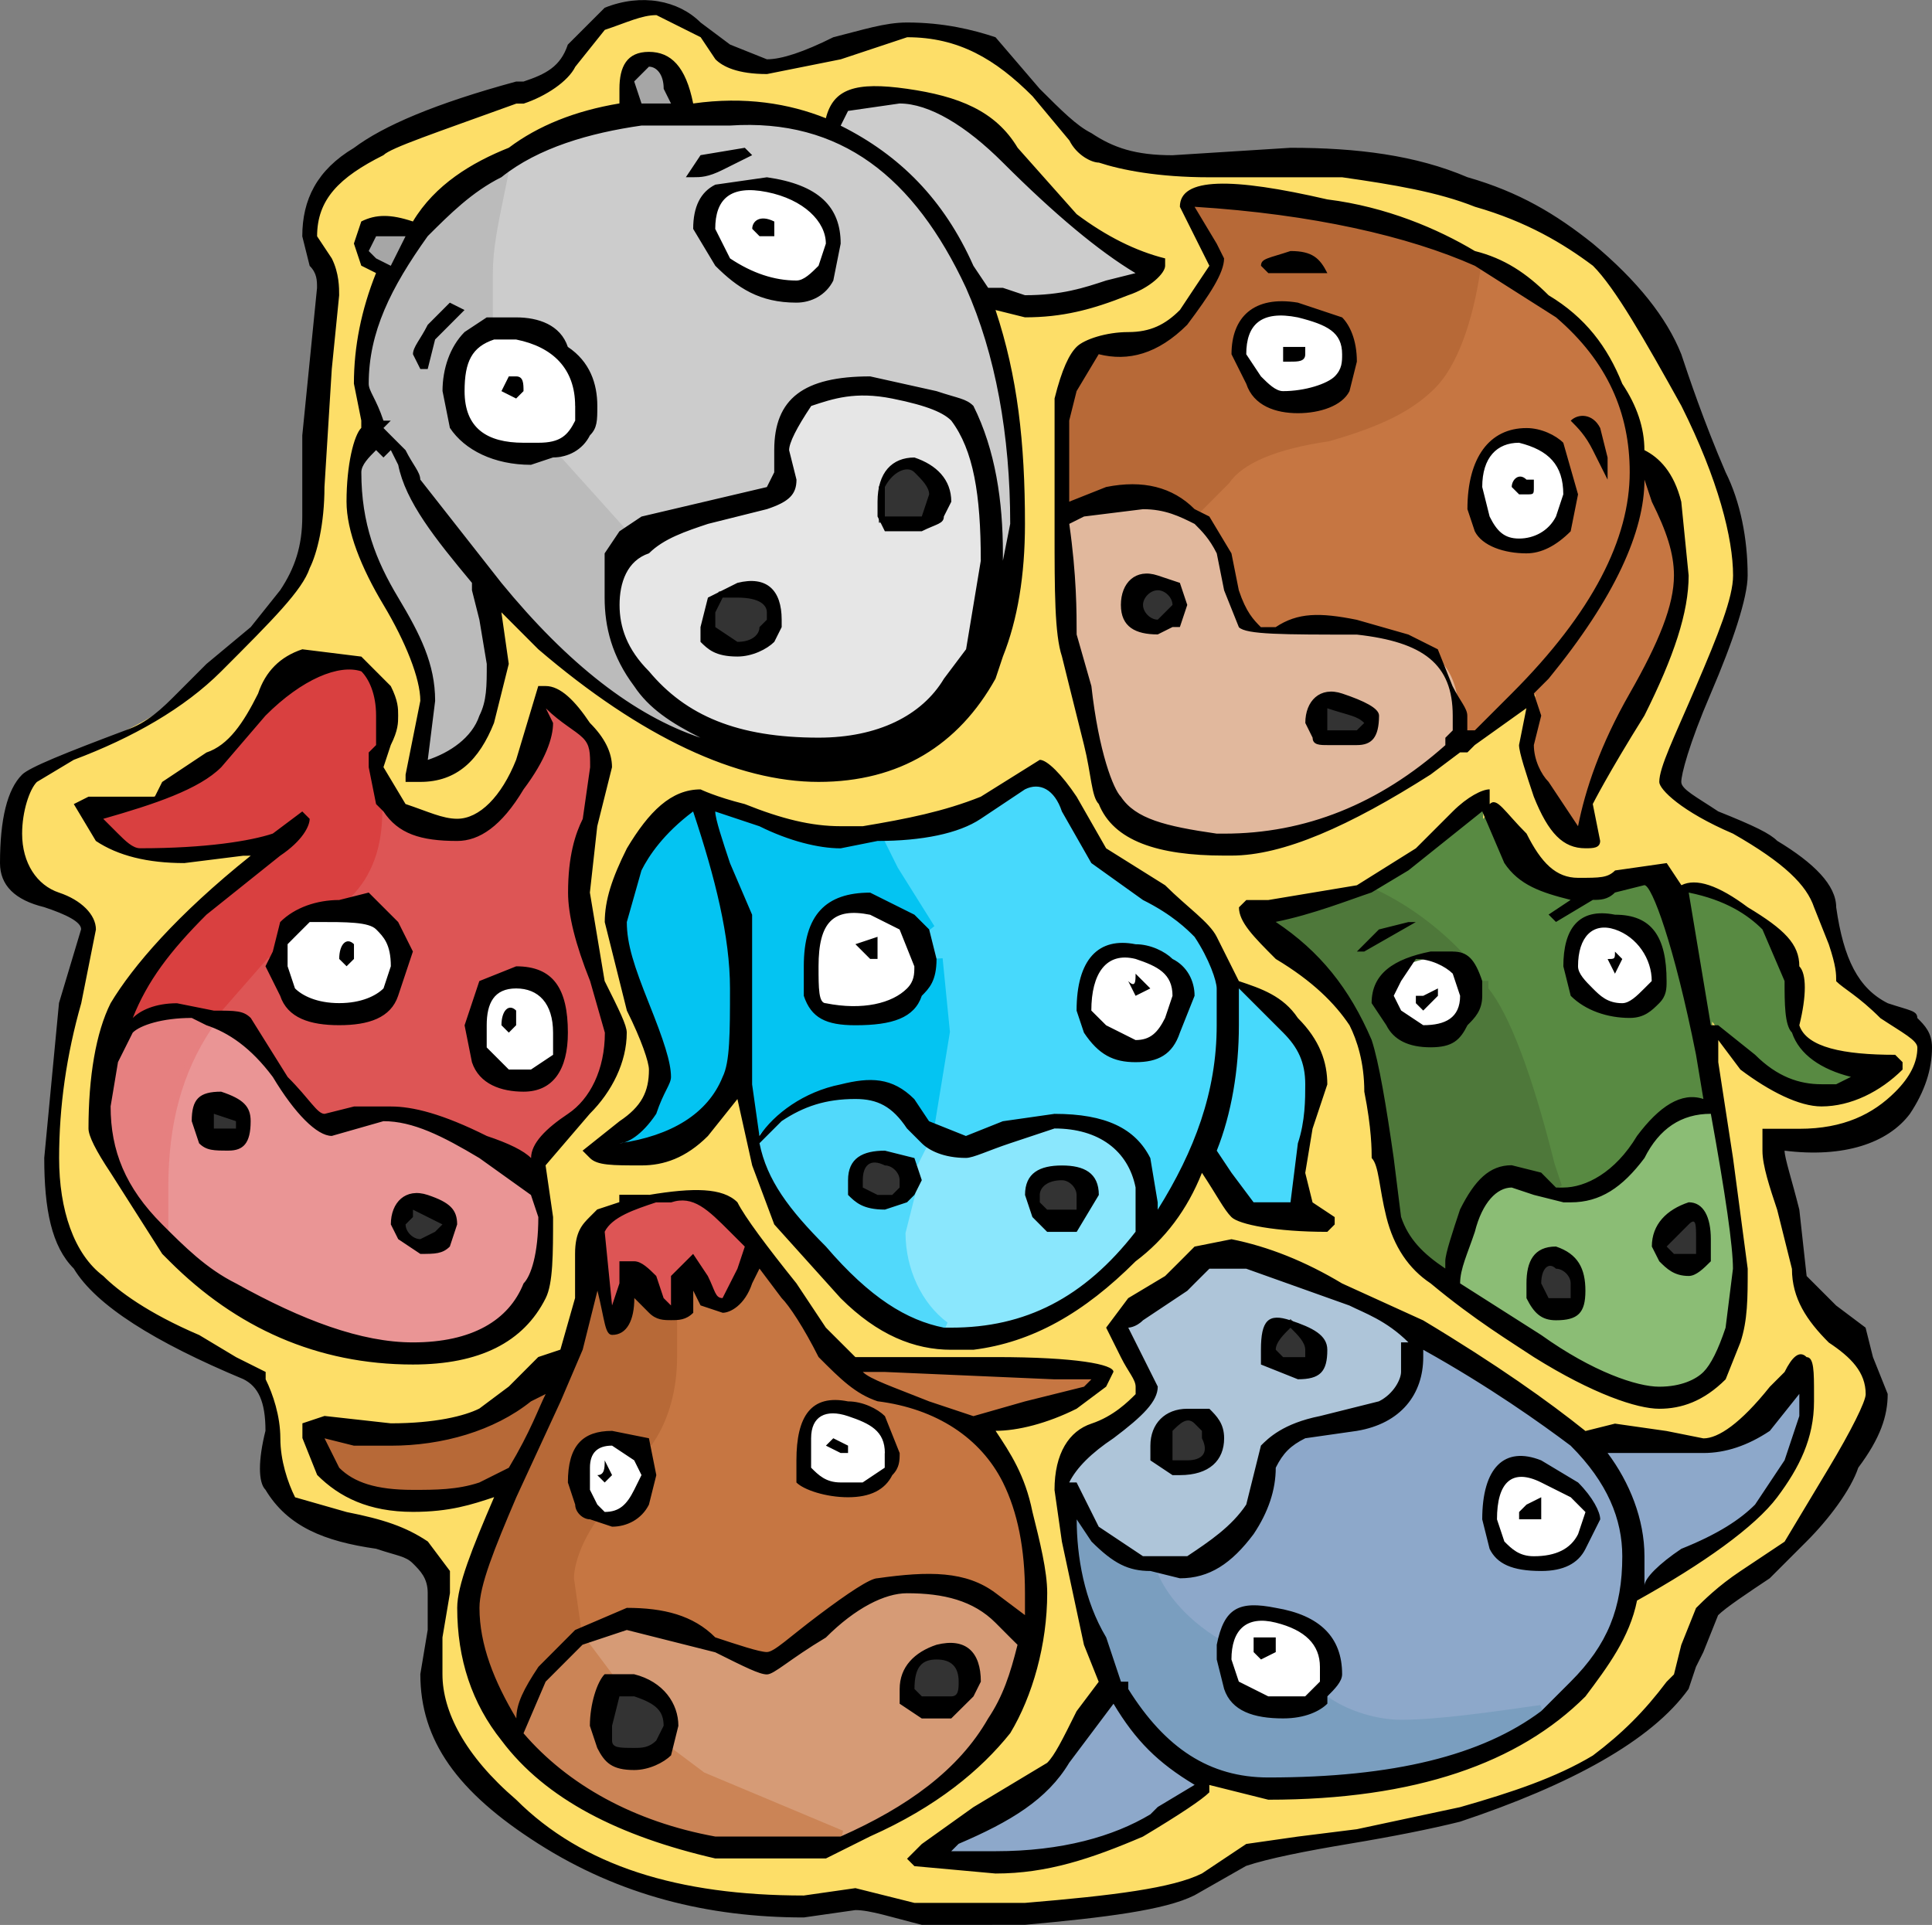 <?xml version="1.0" encoding="utf-8"?>
<!-- Generator: Adobe Illustrator 16.2.1, SVG Export Plug-In . SVG Version: 6.00 Build 0)  -->
<!DOCTYPE svg PUBLIC "-//W3C//DTD SVG 1.1//EN" "http://www.w3.org/Graphics/SVG/1.1/DTD/svg11.dtd">
<svg version="1.1" id="All" xmlns="http://www.w3.org/2000/svg" xmlns:xlink="http://www.w3.org/1999/xlink" x="0px" y="0px"
	 width="31.439px" height="31.325px" viewBox="0 0 31.439 31.325" enable-background="new 0 0 31.439 31.325" xml:space="preserve">
<rect x="0" y="0" width="31.439" height="31.325" fill="#808080" stroke="none"/>
<g>
	<path fill-rule="evenodd" clip-rule="evenodd" fill="#C67642" d="M12.479,26.984c-0.124,0-0.399-0.088-0.838-0.232
		c-0.384-0.348-0.806-0.487-1.441-0.487l-0.922,0.404l-0.137-0.971c-0.001-0.296,0.14-0.676,0.375-1.029l0.042-0.063l0.433,0.145
		c0.189-0.005,0.385-0.122,0.479-0.31l0.113-0.46l-0.121-0.556c0.236-0.407,0.358-0.856,0.358-1.34v-0.699h0.1
		c0.115,0,0.199,0,0.29-0.091l-0.029-0.29l0.189-0.045l0.119,0.241l0.302,0.069c0.05-0.005,0.251-0.106,0.354-0.417l0.196-0.397
		l0.458,0.608c0.111,0.11,0.357,0.471,0.61,0.976c0.33,0.325,0.562,0.557,0.901,0.67c0.964,0.118,1.716,0.606,2.099,1.37
		c0.245,0.493,0.369,1.113,0.369,1.845v0.561l-0.64-0.48c-0.269-0.201-0.587-0.291-1.029-0.291c-0.244,0-0.515,0.027-0.816,0.069
		c-0.054,0.003-0.222,0.062-0.913,0.582c-0.158,0.118-0.29,0.224-0.4,0.312C12.724,26.882,12.595,26.984,12.479,26.984z
		 M13.589,22.882c-0.228,0-0.529,0.092-0.529,0.883v0.36c0.058,0.016,0.381,0.141,0.74,0.141c0.321,0,0.527-0.101,0.63-0.306
		c0.11-0.116,0.11-0.204,0.11-0.314l-0.233-0.563c-0.082-0.071-0.297-0.178-0.507-0.178C13.711,22.889,13.647,22.882,13.589,22.882z
		 M15.089,22.899l-0.355-0.14c-0.422-0.164-0.654-0.255-0.764-0.364l-0.171-0.17h0.601l2.765,0.12h0.837l-0.291,0.29l-1.006,0.266
		l-0.866,0.248L15.089,22.899z M25.117,12.78C25,12.667,24.86,12.402,24.86,12.125l0.123-0.504l-0.138-0.363l0.284-0.283
		c1.013-1.239,1.53-2.309,1.53-3.17l0.194-0.031l0.12,0.36c0.258,0.514,0.365,0.874,0.365,1.231c0,0.481-0.219,1.07-0.733,1.97
		c-0.417,0.73-0.688,1.427-0.829,2.13l-0.047,0.237L25.117,12.78z M23.78,11.984v-0.339c0-0.046-0.042-0.113-0.095-0.198
		c-0.041-0.065-0.088-0.143-0.136-0.237l-0.243-0.607l-0.432-0.188l-0.822-0.234c-0.233-0.046-0.435-0.074-0.612-0.074
		c-0.243,0-0.437,0.056-0.625,0.182l-0.296,0.017c-0.196-0.154-0.326-0.284-0.454-0.668l-0.123-0.612l-0.349-0.567l-0.199-0.082
		l-0.124-0.062l0.579-0.578c0.239-0.361,0.827-0.618,1.736-0.748c0.815-0.234,1.274-0.463,1.624-0.812
		c0.319-0.321,0.565-0.983,0.691-1.863l0.021-0.154l1.451,0.924c0.842,0.72,1.245,1.568,1.245,2.604
		c0,1.143-0.655,2.378-1.949,3.671l-0.629,0.629H23.78z M24.84,7.064c-0.547,0-0.86,0.445-0.86,1.221l0.115,0.329
		c0.086,0.168,0.388,0.291,0.745,0.291c0.212,0,0.43-0.111,0.649-0.33l0.093-0.55l-0.238-0.793
		C25.265,7.171,25.05,7.064,24.84,7.064z M25.723,6.868c0.095,0.101,0.19,0.221,0.287,0.412l0.017,0.035l-0.083-0.326
		c-0.056-0.104-0.143-0.123-0.189-0.123C25.743,6.866,25.732,6.867,25.723,6.868z"/>
	<path fill-rule="evenodd" clip-rule="evenodd" fill="#C67642" d="M15.12,22.805l0.72,0.24l0.84-0.24l0.96-0.239l0.12-0.12h-0.6
		l-2.761-0.12H14.04C14.16,22.445,14.52,22.565,15.12,22.805 M14.64,23.646c0,0.119,0,0.239-0.12,0.359
		c-0.12,0.24-0.359,0.36-0.72,0.36s-0.72-0.12-0.84-0.24v-0.36c0-0.72,0.24-1.08,0.84-0.96c0.24,0,0.48,0.12,0.6,0.24L14.64,23.646z
		 M10.92,21.485v0.6c0,0.48-0.12,0.96-0.36,1.32l0.12,0.6l-0.12,0.48c-0.12,0.239-0.359,0.359-0.6,0.359l-0.36-0.12
		c-0.24,0.36-0.359,0.721-0.359,0.96l0.119,0.841l0.841-0.36c0.6,0,1.08,0.12,1.439,0.48c0.36,0.119,0.72,0.239,0.84,0.239
		s0.36-0.239,0.841-0.6c0.479-0.36,0.84-0.601,0.96-0.601c0.84-0.119,1.439-0.119,1.92,0.24l0.479,0.36v-0.36
		c0-0.72-0.12-1.319-0.359-1.8c-0.36-0.72-1.08-1.2-2.04-1.32c-0.36-0.12-0.601-0.359-0.96-0.72c-0.24-0.479-0.48-0.84-0.601-0.96
		l-0.36-0.479l-0.119,0.239c-0.12,0.36-0.36,0.48-0.48,0.48l-0.36-0.12l-0.119-0.24v0.36C11.16,21.485,11.04,21.485,10.92,21.485z
		 M26.88,8.165l-0.12-0.36c0,0.841-0.479,1.92-1.56,3.24l-0.24,0.24l0.12,0.36l-0.12,0.479c0,0.24,0.12,0.48,0.24,0.6l0.479,0.721
		c0.12-0.601,0.36-1.32,0.84-2.16c0.48-0.84,0.721-1.44,0.721-1.92C27.24,9.005,27.12,8.646,26.88,8.165z M25.439,7.205l0.24,0.84
		l-0.12,0.601c-0.239,0.239-0.479,0.359-0.72,0.359c-0.36,0-0.72-0.12-0.84-0.359l-0.12-0.36c0-0.84,0.36-1.32,0.96-1.32
		C25.08,6.965,25.32,7.085,25.439,7.205z M26.16,7.685v0.12l-0.24-0.479c-0.12-0.24-0.24-0.36-0.36-0.48
		c0.12-0.12,0.36-0.12,0.48,0.12l0.12,0.48V7.685z M19.439,8.285l0.48-0.48c0.24-0.359,0.84-0.6,1.68-0.72
		c0.84-0.24,1.32-0.479,1.681-0.84c0.359-0.36,0.6-1.08,0.72-1.92l1.32,0.84c0.84,0.72,1.199,1.56,1.199,2.52
		c0,1.08-0.6,2.28-1.92,3.601l-0.6,0.6h-0.12v-0.239c0-0.12-0.12-0.24-0.24-0.48l-0.24-0.6l-0.479-0.24l-0.84-0.24
		c-0.601-0.12-0.96-0.12-1.32,0.12h-0.24c-0.12-0.12-0.239-0.24-0.359-0.6l-0.12-0.601l-0.36-0.6L19.439,8.285z"/>
	<path fill-rule="evenodd" clip-rule="evenodd" fill="#E1B89D" d="M19.8,13.665c-0.913-0.129-1.387-0.259-1.643-0.645
		c-0.124-0.122-0.373-0.729-0.497-1.845l-0.236-0.823c-0.004-0.384-0.004-0.98-0.123-1.812L17.29,8.468l0.305-0.152
		c0,0,0.995-0.13,0.996-0.13c0.396,0,0.648,0.128,0.894,0.25c0.151,0.145,0.278,0.271,0.405,0.524l0.128,0.626l0.235,0.582
		c0.068,0.058,0.807,0.058,1.827,0.058c1.167,0.129,1.659,0.554,1.659,1.42v0.239l-0.149,0.19l0.029,0.05
		c-1.127,1.047-2.361,1.54-3.699,1.54H19.8z M21.66,11.354c-0.194,0-0.32,0.161-0.32,0.411l0.109,0.196
		c0.026,0.064,0.107,0.064,0.15,0.064h0.48c0.142,0,0.26-0.029,0.26-0.38c-0.003-0.009-0.036-0.101-0.531-0.266
		C21.756,11.362,21.706,11.354,21.66,11.354z M18.66,9.434c-0.194,0-0.32,0.161-0.32,0.411c0,0.188,0.06,0.381,0.5,0.381l0.195-0.11
		l0.092-0.006l0.099-0.296l-0.12-0.297L18.809,9.46C18.756,9.442,18.706,9.434,18.66,9.434z"/>
	<path fill-rule="evenodd" clip-rule="evenodd" fill="#E1B89D" d="M22.08,12.125H21.6c-0.12,0-0.24,0-0.24-0.12l-0.119-0.24
		c0-0.359,0.239-0.6,0.6-0.479s0.6,0.24,0.6,0.36C22.439,12.005,22.32,12.125,22.08,12.125 M19.2,9.485l0.12,0.359l-0.12,0.36h-0.12
		l-0.24,0.12c-0.36,0-0.6-0.12-0.6-0.48c0-0.359,0.239-0.6,0.6-0.479L19.2,9.485z M17.64,8.405l-0.24,0.12
		c0.12,0.84,0.12,1.439,0.12,1.8l0.24,0.84c0.12,1.08,0.36,1.68,0.48,1.8c0.239,0.36,0.72,0.48,1.56,0.601h0.12
		c1.32,0,2.52-0.48,3.6-1.44v-0.12l0.12-0.12v-0.239c0-0.841-0.479-1.2-1.56-1.32c-1.2,0-1.8,0-1.92-0.12l-0.24-0.6L19.8,9.005
		c-0.12-0.24-0.24-0.359-0.36-0.479c-0.239-0.12-0.479-0.24-0.84-0.24L17.64,8.405z"/>
	<path fill-rule="evenodd" clip-rule="evenodd" fill="#CCCCCC" d="M16.221,9.485v-0.48c0-0.953-0.154-1.723-0.471-2.354
		c-0.048-0.041-0.115-0.061-0.277-0.108c-0.071-0.021-0.157-0.046-0.264-0.082l-1.07-0.237c-1.016,0.002-1.439,0.321-1.439,1.103
		v0.359l-0.13,0.285l-2.107,0.533l-0.398,0.273L8.775,7.346H9c0.224,0,0.415-0.114,0.51-0.306c0.106-0.112,0.11-0.188,0.11-0.435
		c0-0.39-0.146-0.685-0.436-0.877c-0.159-0.41-0.558-0.464-0.785-0.464H7.82V4.445c0-0.408,0.083-0.812,0.181-1.28l0.062-0.3
		c0.568-0.485,1.352-0.774,2.362-0.919l1.455-0.001c0.097-0.007,0.197-0.011,0.297-0.011c1.595,0,2.783,0.886,3.634,2.708
		c0.477,1.072,0.729,2.415,0.729,3.883l-0.121,0.619l0.002,0.341H16.221z M11.654,3.104c-0.175,0.093-0.274,0.299-0.274,0.621
		l0.346,0.549c0.338,0.333,0.67,0.552,1.234,0.552c0.224,0,0.415-0.114,0.51-0.305l0.112-0.575c-0.002-0.546-0.342-0.848-1.103-0.96
		L11.654,3.104z M11.416,2.624l-0.088,0.16c0.096-0.002,0.199-0.016,0.387-0.109l0.306-0.151L11.416,2.624z M16.648,4.899
		l-0.359-0.12L16.08,4.784l-0.323-0.403c-0.46-1.031-1.151-1.761-2.122-2.246L13.546,2.09l0.164-0.33c0,0,0.917-0.174,0.918-0.174
		c0.504,0,1.125,0.352,1.763,0.989c0.83,0.829,1.55,1.43,2.141,1.784l0.206,0.124l-0.713,0.179
		c-0.359,0.119-0.731,0.242-1.345,0.242L16.648,4.899z"/>
	<path fill-rule="evenodd" clip-rule="evenodd" fill="#CCCCCC" d="M10.08,8.646l0.359-0.24l2.04-0.48l0.12-0.24V7.325
		c0-0.84,0.48-1.2,1.561-1.2l1.08,0.24c0.359,0.12,0.479,0.12,0.6,0.24c0.36,0.72,0.48,1.56,0.48,2.399v0.48v-0.36l0.119-0.6
		c0-1.44-0.239-2.761-0.72-3.841c-0.84-1.8-2.04-2.76-3.84-2.64h-1.44c-0.84,0.12-1.68,0.36-2.279,0.84
		c-0.12,0.601-0.24,1.08-0.24,1.561v0.72h0.479c0.36,0,0.721,0.12,0.841,0.48C9.6,5.885,9.72,6.245,9.72,6.605
		c0,0.239,0,0.359-0.12,0.479c-0.12,0.24-0.359,0.36-0.6,0.36L10.08,8.646 M11.64,3.005l0.84-0.12c0.841,0.12,1.2,0.48,1.2,1.08
		l-0.12,0.601c-0.12,0.239-0.359,0.359-0.6,0.359c-0.601,0-0.96-0.24-1.32-0.6L11.28,3.725C11.28,3.365,11.399,3.125,11.64,3.005z
		 M12.12,2.405l0.12,0.12l-0.48,0.239c-0.24,0.12-0.36,0.12-0.479,0.12h-0.12l0.239-0.359L12.12,2.405z M13.8,1.805l-0.12,0.24
		c0.96,0.48,1.68,1.2,2.16,2.28l0.24,0.359h0.24l0.359,0.12c0.601,0,0.96-0.12,1.32-0.239l0.479-0.12
		c-0.6-0.36-1.319-0.96-2.159-1.8c-0.601-0.601-1.2-0.961-1.681-0.961L13.8,1.805z"/>
	<path fill-rule="evenodd" clip-rule="evenodd" fill="#E6E6E6" d="M13.32,12.104c-1.319,0-2.194-0.344-2.838-1.115
		c-0.336-0.336-0.502-0.713-0.502-1.145c0-0.484,0.194-0.816,0.548-0.935c0.216-0.23,0.589-0.355,0.951-0.477l0.976-0.245
		c0.346-0.115,0.405-0.212,0.405-0.384L12.743,7.35c-0.003-0.115,0.036-0.294,0.374-0.8c0.309-0.125,0.575-0.214,0.931-0.214
		c0.146,0,0.309,0.015,0.491,0.052c0.547,0.109,0.85,0.225,1.011,0.387c0.365,0.484,0.51,1.162,0.51,2.351l-0.241,1.457
		l-0.379,0.523C15.056,11.747,14.302,12.104,13.32,12.104z M12.226,9.555c-0.061,0-0.128,0.01-0.201,0.027l-0.46,0.232l-0.068,0.415
		l0.003,0.216c0.084,0.042,0.181,0.14,0.501,0.14c0.209,0,0.425-0.106,0.529-0.21l0.101-0.215l-0.01-0.075
		C12.62,9.733,12.487,9.555,12.226,9.555z M15,8.546c0.028-0.026,0.09-0.052,0.141-0.073c0.049-0.02,0.108-0.045,0.118-0.059
		L15.39,8.12c-0.01-0.318-0.287-0.491-0.525-0.574c-0.312,0.007-0.484,0.227-0.484,0.619v0.24l0.078,0.141H15z"/>
	<path fill-rule="evenodd" clip-rule="evenodd" fill="#E6E6E6" d="M11.52,9.725L12,9.485c0.479-0.12,0.72,0.12,0.72,0.6v0.12
		l-0.12,0.24c-0.12,0.12-0.359,0.239-0.6,0.239c-0.36,0-0.48-0.119-0.601-0.239v-0.24L11.52,9.725 M15.359,8.405
		c0,0.12-0.119,0.12-0.359,0.24h-0.601l-0.119-0.24v-0.24c0-0.48,0.239-0.72,0.6-0.72c0.36,0.12,0.6,0.359,0.6,0.72L15.359,8.405z
		 M15.96,9.125c0-1.08-0.12-1.8-0.48-2.28c-0.12-0.12-0.359-0.239-0.96-0.359c-0.6-0.12-0.96,0-1.319,0.12
		c-0.24,0.359-0.36,0.6-0.36,0.72l0.12,0.479c0,0.24-0.12,0.36-0.48,0.48l-0.96,0.24c-0.359,0.12-0.72,0.239-0.96,0.479
		c-0.359,0.12-0.479,0.48-0.479,0.84c0,0.36,0.12,0.721,0.479,1.08c0.601,0.721,1.44,1.08,2.761,1.08c0.96,0,1.68-0.359,2.039-0.96
		l0.36-0.479L15.96,9.125z"/>
	<path fill-rule="evenodd" clip-rule="evenodd" fill="#588A42" d="M25.248,19.425l-0.143-0.429
		c-0.357-1.426-0.715-2.383-1.065-2.852l-0.02-0.18c-0.113-0.32-0.209-0.38-0.381-0.38c-0.444-0.403-0.915-0.746-1.364-0.97
		l-0.163-0.082l0.756-0.454l1.292-1.034l0.411,0.961c0.216,0.321,0.571,0.433,1.013,0.543l0.214,0.054l0.07-0.043
		c0.167-0.014,0.251-0.014,0.342-0.104l0.526-0.146c0.385,0,0.903,2.546,0.961,2.837l0.148,0.887l-0.157-0.053
		c-0.051-0.017-0.103-0.025-0.154-0.025c-0.246,0-0.521,0.199-0.814,0.591c-0.387,0.646-0.916,0.88-1.28,0.88H25.248z
		 M26.065,14.962c-0.13,0-0.526,0-0.526,0.763l0.117,0.456c0.185,0.164,0.509,0.285,0.863,0.285c0.199,0,0.297-0.099,0.41-0.211
		c0.091-0.091,0.091-0.175,0.091-0.29c0-0.687-0.222-0.98-0.74-0.98C26.19,14.969,26.125,14.962,26.065,14.962z M29.64,17.745
		c-0.432,0-0.808-0.166-1.15-0.51l-0.592-0.473l-0.058,0.021h-0.085l-0.397-2.386l0.142,0.029c0.525,0.104,0.935,0.31,1.251,0.627
		l0.382,0.871c0.008,0.341,0.008,0.718,0.099,0.809c0.154,0.429,0.58,0.61,0.914,0.694l0.262,0.065l-0.503,0.251H29.64z"/>
	<path fill-rule="evenodd" clip-rule="evenodd" fill="#588A42" d="M27.12,15.965c0,0.12,0,0.24-0.12,0.36s-0.24,0.24-0.48,0.24
		c-0.359,0-0.72-0.12-0.96-0.36l-0.12-0.48c0-0.6,0.24-0.96,0.841-0.84C26.88,14.885,27.12,15.245,27.12,15.965 M25.32,19.325h0.119
		c0.36,0,0.841-0.24,1.2-0.84c0.36-0.48,0.72-0.721,1.08-0.601l-0.12-0.72c-0.359-1.8-0.72-2.76-0.84-2.76l-0.479,0.12
		c-0.12,0.12-0.24,0.12-0.36,0.12l-0.6,0.359l-0.12-0.12l0.359-0.239c-0.479-0.12-0.84-0.24-1.08-0.601l-0.359-0.84l-1.2,0.96
		l-0.6,0.36c0.479,0.239,0.96,0.6,1.319,0.96c0.24,0,0.36,0.12,0.48,0.479v0.12c0.359,0.48,0.72,1.44,1.08,2.88L25.32,19.325z
		 M29.04,15.965l-0.36-0.84c-0.24-0.24-0.6-0.479-1.2-0.6l0.12,0.72l0.24,1.439h0.12l0.6,0.48c0.36,0.36,0.721,0.48,1.08,0.48h0.24
		l0.24-0.12c-0.48-0.12-0.84-0.36-0.96-0.721C29.04,16.685,29.04,16.325,29.04,15.965z"/>
	<path fill-rule="evenodd" clip-rule="evenodd" fill="#8BBD75" d="M27,22.665c-0.358,0-1.091-0.225-1.979-0.859l-1.315-0.837
		c-0.046-0.276,0.021-0.46,0.105-0.691l0.094-0.264c0.122-0.491,0.383-0.788,0.694-0.788l0.392,0.125l0.473,0.118l0.096-0.003
		c0.428,0,0.763-0.204,1.12-0.681c0.248-0.499,0.642-0.76,1.16-0.76h0.083l0.016,0.082c0.243,1.338,0.361,2.169,0.361,2.538
		l-0.12,0.973c-0.131,0.397-0.257,0.646-0.39,0.777C27.709,22.477,27.47,22.665,27,22.665z M25.304,20.386
		c-0.183,0.003-0.364,0.071-0.364,0.499v0.24c0.105,0.187,0.2,0.261,0.381,0.261c0.305,0,0.38-0.075,0.38-0.381
		C25.7,20.665,25.585,20.484,25.304,20.386z M27.494,19.666c-0.238,0.083-0.515,0.257-0.515,0.619l0.11,0.195
		c0.094,0.087,0.19,0.185,0.39,0.185c0.08,0,0.191-0.112,0.29-0.21l-0.029-0.29C27.74,20.019,27.716,19.681,27.494,19.666z"/>
	<path fill-rule="evenodd" clip-rule="evenodd" fill="#8BBD75" d="M26.88,20.285c0-0.36,0.24-0.601,0.6-0.72
		c0.24,0,0.36,0.239,0.36,0.6v0.36c-0.12,0.12-0.24,0.239-0.36,0.239c-0.239,0-0.359-0.119-0.479-0.239L26.88,20.285 M24.84,20.885
		c0-0.359,0.12-0.6,0.48-0.6c0.359,0.12,0.479,0.36,0.479,0.72c0,0.36-0.12,0.48-0.479,0.48c-0.24,0-0.36-0.12-0.48-0.36V20.885z
		 M25.439,19.565l-0.479-0.12l-0.36-0.12c-0.24,0-0.479,0.24-0.6,0.72c-0.12,0.36-0.24,0.601-0.24,0.84l1.32,0.84
		c0.84,0.601,1.56,0.841,1.92,0.841c0.359,0,0.6-0.12,0.72-0.24s0.24-0.36,0.36-0.72l0.12-0.96c0-0.36-0.12-1.2-0.36-2.521
		c-0.48,0-0.84,0.24-1.08,0.72c-0.36,0.48-0.72,0.721-1.2,0.721H25.439z"/>
	<path fill-rule="evenodd" clip-rule="evenodd" fill="#DD5555" d="M10.729,21.195l-0.145-0.399
		c-0.076-0.061-0.188-0.171-0.265-0.171H10.18v0.26l-0.125,0.392L9.86,21.255l-0.12-1.2c0.149-0.333,0.535-0.461,0.908-0.584
		l0.271-0.005c0.042-0.02,0.111-0.031,0.182-0.031c0.309,0,0.547,0.238,0.849,0.54l0.284,0.283l-0.14,0.419l-0.273,0.548H11.76
		c-0.151,0-0.2-0.117-0.252-0.241c-0.02-0.048-0.044-0.106-0.078-0.174l-0.165-0.248l-0.274,0.274l0.029,0.409v0.241L10.729,21.195z
		 M8.569,18.915c-0.108-0.107-0.337-0.22-0.681-0.335c-0.645-0.321-1.141-0.476-1.529-0.476h-0.6c0,0-0.459,0.117-0.462,0.117
		c-0.138,0-0.221-0.098-0.357-0.26c-0.082-0.097-0.187-0.222-0.331-0.365l-0.614-0.979c-0.073-0.069-0.153-0.073-0.516-0.073H3.259
		l0.986-1.125l0.194-0.034h0.161L4.41,15.77l0.239,0.391c0.099,0.294,0.373,0.425,0.87,0.425s0.771-0.131,0.865-0.411l0.24-0.72
		L6.39,15.05l-0.46-0.454l-0.386,0.146L5.193,14.83l0.376-0.375c0.299-0.3,0.451-0.72,0.451-1.25v-0.361l0.29,0.291
		c0.221,0.328,0.533,0.45,1.129,0.45c0.351,0,0.676-0.259,0.994-0.792C8.84,12.252,8.9,11.917,8.9,11.765L8.79,11.57l0.16-0.116
		c0.136,0.136,0.271,0.231,0.384,0.311c0.088,0.062,0.163,0.116,0.216,0.17c0.149,0.149,0.149,0.3,0.149,0.551L9.578,13.34
		c-0.163,0.338-0.238,0.716-0.238,1.186c0,0.347,0.119,0.819,0.353,1.402l0.243,0.85c0.004,0.637-0.236,1.161-0.64,1.431
		c-0.369,0.246-0.557,0.46-0.557,0.637v0.241L8.569,18.915z M7.837,16.058l-0.183,0.658l0.123,0.55
		c0.116,0.346,0.516,0.399,0.742,0.399c0.513,0,0.621-0.468,0.621-0.86c0-0.679-0.217-0.973-0.723-0.979L7.837,16.058z"/>
	<path fill-rule="evenodd" clip-rule="evenodd" fill="#DD5555" d="M10.68,19.565c-0.359,0.119-0.72,0.239-0.84,0.479l0.12,1.2
		l0.12-0.36v-0.359h0.24c0.119,0,0.239,0.12,0.359,0.239l0.12,0.36l0.12,0.12v-0.48l0.36-0.359l0.239,0.359
		c0.12,0.24,0.12,0.36,0.24,0.36L12,20.646l0.12-0.36l-0.24-0.24c-0.36-0.36-0.6-0.6-0.96-0.479H10.68 M7.56,16.685l0.24-0.72
		l0.6-0.24c0.601,0,0.841,0.36,0.841,1.08c0,0.601-0.24,0.96-0.721,0.96c-0.359,0-0.72-0.119-0.84-0.479L7.56,16.685z M3.479,16.445
		l0.841-0.96h0.119L4.32,15.725l0.239,0.48c0.12,0.36,0.48,0.479,0.96,0.479c0.48,0,0.84-0.119,0.96-0.479l0.24-0.72l-0.24-0.48
		L6,14.525l-0.48,0.12l0.12-0.12c0.36-0.36,0.48-0.841,0.48-1.32v-0.12l0.12,0.12c0.239,0.36,0.6,0.479,1.199,0.479
		c0.36,0,0.721-0.239,1.08-0.84C8.88,12.365,9,12.005,9,11.765l-0.12-0.239c0.24,0.239,0.479,0.359,0.6,0.479s0.12,0.24,0.12,0.48
		l-0.12,0.84c-0.12,0.24-0.239,0.6-0.239,1.2c0,0.359,0.119,0.84,0.359,1.439l0.24,0.84c0,0.601-0.24,1.08-0.6,1.32
		c-0.36,0.24-0.601,0.48-0.601,0.72c-0.12-0.12-0.359-0.239-0.72-0.359c-0.72-0.36-1.2-0.48-1.561-0.48h-0.6l-0.479,0.12
		c-0.12,0-0.24-0.24-0.601-0.6l-0.6-0.96C3.96,16.445,3.84,16.445,3.479,16.445z"/>
	<path fill-rule="evenodd" clip-rule="evenodd" fill="#EA9595" d="M6.72,21.944c-0.805,0-1.735-0.309-2.929-0.972
		C3.302,20.729,2.932,20.358,2.573,20L2.54,19.325c0-1.084,0.233-1.94,0.736-2.696l0.042-0.063l0.072,0.024
		c0.425,0.142,0.794,0.428,1.129,0.876c0.41,0.681,0.729,0.92,0.88,0.92c0,0,0.822-0.237,0.826-0.237
		c0.514,0,0.982,0.225,1.626,0.61l0.847,0.605l0.156,0.409c0.005,0.583-0.096,1.014-0.265,1.182
		C8.427,21.389,7.947,21.944,6.72,21.944z M6.78,19.514c-0.195,0-0.321,0.161-0.321,0.411l0.11,0.195l0.326,0.202
		c0.192-0.017,0.268-0.021,0.354-0.107l0.095-0.321c-0.005-0.14-0.064-0.236-0.416-0.354C6.876,19.522,6.826,19.514,6.78,19.514z
		 M3.583,17.864c-0.291,0.003-0.363,0.08-0.363,0.381l0.115,0.329c0.062,0.047,0.138,0.051,0.385,0.051
		c0.143,0,0.261-0.029,0.261-0.38C3.98,18.076,3.922,17.979,3.583,17.864z"/>
	<path fill-rule="evenodd" clip-rule="evenodd" fill="#EA9595" d="M3.12,18.245c0-0.36,0.12-0.48,0.479-0.48
		c0.36,0.12,0.48,0.24,0.48,0.48c0,0.36-0.12,0.479-0.36,0.479s-0.36,0-0.479-0.119L3.12,18.245 M7.439,19.925l-0.119,0.36
		c-0.12,0.12-0.24,0.12-0.48,0.12l-0.36-0.24l-0.12-0.24c0-0.359,0.24-0.6,0.601-0.479S7.439,19.685,7.439,19.925z M2.64,19.925
		c0.36,0.36,0.72,0.721,1.2,0.96c1.08,0.601,2.04,0.96,2.88,0.96c0.96,0,1.561-0.359,1.8-0.96c0.12-0.12,0.24-0.479,0.24-1.08
		l-0.12-0.359L7.8,18.845c-0.6-0.359-1.08-0.6-1.56-0.6l-0.841,0.24c-0.239,0-0.6-0.36-0.96-0.96c-0.359-0.48-0.72-0.721-1.08-0.841
		c-0.479,0.721-0.72,1.561-0.72,2.641V19.925z"/>
	<path fill-rule="evenodd" clip-rule="evenodd" fill="#47D9FC" d="M18.74,19.565l-0.119-0.704c-0.218-0.425-0.686-0.637-1.461-0.637
		l-0.825,0.119l-0.578,0.234l-0.749-0.271l0.253-1.52l-0.12-1.173l-0.117-0.466l-0.589-0.932l-0.315-0.633h0.161
		c0.716,0,1.293-0.122,1.624-0.343l0.72-0.48c0.085-0.043,0.16-0.062,0.234-0.062c0.228,0,0.416,0.173,0.517,0.475l0.472,0.821
		l0.812,0.569c0.485,0.24,0.733,0.49,0.853,0.61c0.245,0.364,0.389,0.752,0.389,0.91v0.6c0,1.018-0.31,1.988-0.975,3.053
		l-0.185,0.296V19.565z M18.266,15.442c-0.534,0-0.646,0.546-0.646,1.003l0.115,0.328c0.2,0.294,0.405,0.412,0.745,0.412
		c0.347,0,0.528-0.12,0.626-0.412l0.241-0.605c-0.007-0.188-0.121-0.379-0.311-0.473c-0.132-0.124-0.348-0.23-0.557-0.23
		C18.392,15.449,18.327,15.442,18.266,15.442z M20.399,19.665l-0.439-0.521l-0.243-0.364c0.218-0.661,0.344-1.373,0.344-2.096
		v-0.842l0.89,0.892c0.273,0.272,0.39,0.545,0.39,0.911c0,0.245,0,0.616-0.125,0.991l-0.127,1.028H20.399z"/>
	<path fill-rule="evenodd" clip-rule="evenodd" fill="#47D9FC" d="M20.16,16.685c0,0.721-0.12,1.44-0.36,2.04l0.24,0.36l0.359,0.48
		H21l0.12-0.96c0.12-0.36,0.12-0.721,0.12-0.96c0-0.36-0.12-0.601-0.36-0.841c-0.12-0.12-0.36-0.359-0.72-0.72V16.685 M19.08,15.605
		c0.24,0.119,0.359,0.359,0.359,0.6l-0.239,0.6c-0.12,0.36-0.36,0.48-0.721,0.48c-0.359,0-0.6-0.12-0.84-0.48l-0.12-0.359
		c0-0.84,0.36-1.2,0.96-1.08C18.72,15.365,18.96,15.485,19.08,15.605z M15.12,18.245l0.239-1.44l-0.119-1.199l-0.12-0.48
		l-0.601-0.96l-0.239-0.48c0.72,0,1.319-0.119,1.68-0.359l0.72-0.48c0.24-0.12,0.48,0,0.601,0.36l0.479,0.84l0.84,0.601
		c0.48,0.239,0.721,0.479,0.84,0.6c0.24,0.36,0.36,0.72,0.36,0.84v0.6c0,1.08-0.36,2.04-0.96,3v-0.119l-0.12-0.721
		c-0.24-0.479-0.72-0.72-1.56-0.72l-0.84,0.12l-0.601,0.24L15.12,18.245z"/>
	<path fill-rule="evenodd" clip-rule="evenodd" fill="#8AE7FD" d="M15.359,21.705c-0.536-0.377-0.819-0.99-0.819-1.66l0.123-0.504
		l0.146-0.166l0.101-0.215l-0.125-0.284l0.125-0.315l0.062-0.123l0.098,0.097c0.05,0.05,0.243,0.211,0.649,0.211
		c0.056,0,0.18-0.048,0.322-0.103c0.104-0.039,0.227-0.086,0.366-0.132l0.721-0.24c0.005,0,0.01,0,0.015,0
		c0.781,0,1.305,0.388,1.434,1.035l0.002,0.739c-0.869,1.152-1.848,1.66-3.1,1.66H15.359z M17.28,19.064
		c-0.441,0-0.501,0.192-0.501,0.381l0.115,0.328l0.216,0.201l0.409-0.029l0.274-0.552C17.78,19.257,17.721,19.064,17.28,19.064z"/>
	<path fill-rule="evenodd" clip-rule="evenodd" fill="#8AE7FD" d="M16.8,19.805l-0.12-0.359c0-0.36,0.24-0.48,0.601-0.48
		c0.359,0,0.6,0.12,0.6,0.48l-0.36,0.6H17.04L16.8,19.805 M15.359,21.605h0.12c1.2,0,2.16-0.48,3-1.561v-0.72
		c-0.12-0.601-0.6-0.96-1.319-0.96l-0.721,0.24c-0.359,0.119-0.6,0.239-0.72,0.239c-0.36,0-0.6-0.12-0.72-0.239l-0.12,0.239
		l0.12,0.36l-0.12,0.24l-0.12,0.12l-0.12,0.479C14.64,20.646,14.88,21.245,15.359,21.605z"/>
	<path fill-rule="evenodd" clip-rule="evenodd" fill="#8DA8CA" d="M15.238,30.225l0.291-0.29c0.828-0.362,1.431-0.711,1.784-1.302
		l0.816-1.087l0.076,0.127c0.35,0.585,0.698,0.934,1.285,1.286l0.143,0.086l-0.742,0.446l-0.102,0.104
		c-0.688,0.417-1.578,0.629-2.59,0.629H15.238z M22.8,28.185c-0.419,0-0.912-0.147-1.256-0.377L21.5,27.605
		c0.128-0.17,0.24-0.281,0.24-0.36c0-0.549-0.326-0.869-0.997-0.981c-0.131-0.026-0.24-0.04-0.336-0.04
		c-0.258,0-0.415,0.089-0.51,0.561l-0.027,0.139l-0.122-0.072c-0.649-0.39-1.006-0.903-1.123-1.254l-0.058-0.172l0.657,0.163
		c0.403-0.003,0.738-0.207,1.095-0.683c0.225-0.337,0.341-0.682,0.341-1.021c0.14-0.303,0.277-0.439,0.535-0.569l0.871-0.129
		c0.631-0.105,0.994-0.507,0.994-1.102v-0.29l0.148,0.083c0.827,0.46,1.639,0.987,2.411,1.567c0.595,0.593,0.879,1.205,0.879,1.88
		c0,0.87-0.26,1.502-0.869,2.11l-0.479,0.479C24.265,28.062,23.407,28.185,22.8,28.185z M24.744,23.792
		c-0.456,0-0.524,0.584-0.524,0.933l0.117,0.456c0.067,0.131,0.215,0.285,0.743,0.285c0.321,0,0.527-0.101,0.63-0.306l0.24-0.48
		c-0.01-0.037-0.113-0.256-0.341-0.484l-0.581-0.345C24.934,23.814,24.833,23.792,24.744,23.792z M26.66,25.805v-0.479
		c0-0.546-0.206-1.121-0.58-1.62l-0.12-0.159h1.76c0.338,0,0.683-0.116,1.024-0.344l0.636-0.803v0.646l-0.245,0.751l-0.492,0.745
		c-0.291,0.294-0.694,0.536-1.246,0.757c-0.39,0.264-0.534,0.46-0.537,0.507H26.66z"/>
	<path fill-rule="evenodd" clip-rule="evenodd" fill="#8DA8CA" d="M18.12,27.725l-0.721,0.96c-0.359,0.601-0.96,0.961-1.8,1.32
		l-0.12,0.12H16.2c1.08,0,1.92-0.24,2.52-0.6l0.12-0.12l0.6-0.36C18.84,28.685,18.479,28.325,18.12,27.725 M25.8,25.205
		c-0.12,0.24-0.36,0.36-0.72,0.36c-0.48,0-0.721-0.12-0.84-0.36l-0.12-0.48c0-0.84,0.359-1.199,0.96-0.96l0.6,0.36
		c0.24,0.24,0.36,0.48,0.36,0.6L25.8,25.205z M25.08,27.845l0.479-0.479c0.601-0.601,0.84-1.2,0.84-2.04c0-0.601-0.239-1.2-0.84-1.8
		c-0.479-0.36-1.319-0.96-2.399-1.561v0.12c0,0.6-0.36,1.08-1.08,1.2l-0.84,0.12c-0.24,0.12-0.36,0.24-0.48,0.479
		c0,0.36-0.12,0.721-0.36,1.08c-0.359,0.48-0.72,0.72-1.199,0.72l-0.48-0.119c0.12,0.359,0.48,0.84,1.08,1.199
		c0.12-0.6,0.36-0.72,0.96-0.6c0.72,0.12,1.08,0.48,1.08,1.08c0,0.12-0.12,0.24-0.24,0.36v0.119c0.36,0.24,0.84,0.36,1.2,0.36
		C23.399,28.085,24.24,27.965,25.08,27.845z M28.8,23.285c-0.36,0.24-0.72,0.36-1.08,0.36h-1.56c0.359,0.479,0.6,1.079,0.6,1.68
		v0.479c0-0.12,0.24-0.359,0.6-0.6c0.601-0.24,0.961-0.48,1.2-0.72l0.48-0.721l0.24-0.72v-0.36L28.8,23.285z"/>
	<path fill-rule="evenodd" clip-rule="evenodd" fill="#AEC5D9" d="M18.6,25.425l-0.775-0.497l-0.365-0.703h-0.222l0.072-0.145
		c0.129-0.257,0.376-0.505,0.755-0.758c0.403-0.304,0.676-0.55,0.676-0.757l-0.23-0.436l-0.312-0.624h0.162
		c0.002-0.001,0.083-0.005,0.17-0.091l0.735-0.493l0.345-0.348l0.671-0.028l1.713,0.605l0.154,0.071
		c0.227,0.104,0.537,0.246,0.843,0.551l0.172,0.171h-0.263v0.381c0,0.174-0.158,0.44-0.415,0.569l-0.98,0.247
		c-0.575,0.115-0.795,0.336-0.914,0.454l-0.213,0.914c-0.264,0.406-0.637,0.655-0.997,0.896l-0.025,0.017l-0.034,0.002H18.6z
		 M19.32,23.024c-0.304,0-0.501,0.197-0.501,0.501v0.239l0.316,0.157l0.064-0.017c0.399,0,0.62-0.178,0.62-0.5
		c0-0.199-0.099-0.297-0.211-0.41L19.32,23.024z M21.157,22.353c0.268-0.007,0.343-0.082,0.343-0.388
		c0-0.153-0.14-0.254-0.531-0.385c-0.076-0.025-0.139-0.038-0.186-0.038c-0.065,0-0.164,0-0.164,0.423v0.173L21.157,22.353z"/>
	<path fill-rule="evenodd" clip-rule="evenodd" fill="#AEC5D9" d="M19.68,22.925c0.12,0.12,0.24,0.24,0.24,0.48
		c0,0.359-0.24,0.6-0.72,0.6h-0.12l-0.36-0.24v-0.239c0-0.36,0.24-0.601,0.601-0.601H19.68 M21.12,22.445l-0.601-0.24v-0.24
		c0-0.479,0.12-0.6,0.48-0.479c0.359,0.12,0.6,0.239,0.6,0.479C21.6,22.325,21.479,22.445,21.12,22.445z M20.28,20.646H19.68
		l-0.24,0.239l-0.119,0.12l-0.721,0.48c-0.12,0.12-0.24,0.12-0.24,0.12l0.24,0.479l0.24,0.48c0,0.239-0.24,0.479-0.72,0.84
		c-0.36,0.24-0.601,0.479-0.721,0.72h0.12l0.36,0.72l0.72,0.48h0.721c0.359-0.24,0.72-0.48,0.96-0.84l0.239-0.96
		c0.12-0.12,0.36-0.36,0.96-0.48l0.96-0.24c0.24-0.12,0.36-0.359,0.36-0.479v-0.48h0.12c-0.36-0.359-0.72-0.479-0.96-0.6
		L20.28,20.646z"/>
	<path fill-rule="evenodd" clip-rule="evenodd" fill="#D69B76" d="M11.36,29.017l-0.554-0.411l0.137-0.545
		c-0.003-0.329-0.256-0.62-0.647-0.719L9.84,27.345l-0.44-0.521l-0.083-0.11l0.853-0.283l1.495,0.357
		c0.461,0.228,0.72,0.357,0.815,0.357c0.036-0.003,0.16-0.09,0.28-0.174c0.148-0.104,0.35-0.245,0.628-0.412
		c0.458-0.461,0.965-0.734,1.372-0.734c0.692,0,1.158,0.157,1.511,0.51l0.359,0.358c-0.095,0.582-0.22,0.958-0.467,1.327
		c-0.448,0.783-1.248,1.426-2.442,1.956l-0.04,0.018L11.36,29.017z M15.465,26.834c-0.06,0-0.128,0.01-0.2,0.027
		c-0.235,0.079-0.525,0.253-0.525,0.624v0.239l0.316,0.157l0.424-0.017l0.29-0.331l0.101-0.214
		C15.86,27.013,15.728,26.834,15.465,26.834z"/>
	<path fill-rule="evenodd" clip-rule="evenodd" fill="#D69B76" d="M15.479,27.965H15l-0.36-0.24v-0.239
		c0-0.36,0.24-0.601,0.601-0.721c0.479-0.119,0.72,0.12,0.72,0.601l-0.12,0.24L15.479,27.965 M10.92,28.565 M13.68,29.885
		l-2.28-0.96l-0.479-0.359l0.12-0.48c0-0.36-0.24-0.72-0.72-0.84H9.84l-0.36-0.48l0.721-0.239l1.439,0.359
		c0.48,0.24,0.72,0.36,0.84,0.36s0.36-0.24,0.96-0.6c0.48-0.48,0.96-0.721,1.32-0.721c0.6,0,1.08,0.12,1.44,0.48l0.239,0.24
		l0.12,0.119c-0.12,0.48-0.239,0.841-0.479,1.2C15.6,28.805,14.76,29.405,13.68,29.885z"/>
	<path fill-rule="evenodd" clip-rule="evenodd" fill="#FFFFFF" d="M20.64,27.705l-0.524-0.25l-0.17-0.419
		c-0.005-0.495,0.211-0.762,0.589-0.762c0.077,0,0.161,0.012,0.25,0.034c0.527,0.132,0.795,0.406,0.795,0.816v0.24l-0.297,0.34
		H20.64z M24.96,25.425c-0.281,0-0.425-0.143-0.551-0.27l-0.145-0.399c-0.005-0.72,0.306-0.823,0.491-0.823
		c0.108,0,0.232,0.035,0.369,0.103l0.479,0.24l0.31,0.303l-0.14,0.418C25.631,25.285,25.359,25.425,24.96,25.425z M9.799,24.705
		l-0.149-0.149L9.51,24.29L9.5,23.885c0-0.296,0.163-0.459,0.46-0.459l0.416,0.256l0.153,0.279l-0.119,0.328
		c-0.125,0.25-0.27,0.416-0.57,0.416H9.799z M13.68,24.225c-0.28,0-0.423-0.142-0.549-0.268l-0.03-0.552
		c0-0.316,0.169-0.506,0.453-0.506c0.085,0,0.178,0.018,0.277,0.051c0.353,0.117,0.668,0.259,0.668,0.695v0.239l-0.429,0.34H13.68z
		 M8.28,17.505l-0.431-0.39L7.82,16.685c0-0.578,0.314-0.699,0.579-0.699c0.438,0,0.7,0.306,0.7,0.819v0.36l-0.43,0.34H8.28z
		 M18.456,17.024l-0.501-0.25l-0.266-0.258c-0.029-0.684,0.206-1.034,0.616-1.034c0.062,0,0.129,0.009,0.198,0.026
		c0.359,0.118,0.676,0.259,0.676,0.696l-0.125,0.392c-0.13,0.263-0.275,0.428-0.575,0.428H18.456z M23.13,16.784l-0.386-0.256
		L22.59,16.25l0.12-0.33l0.247-0.37c0.047-0.006,0.092-0.009,0.135-0.009c0.291,0,0.506,0.12,0.618,0.233l0.145,0.399
		c0.005,0.416-0.23,0.61-0.694,0.61H23.13z M13.894,16.473c-0.147,0-0.306-0.016-0.474-0.05c-0.001,0-0.001,0-0.002,0
		c-0.197,0-0.197-0.277-0.197-0.698c0-0.416,0.069-0.97,0.675-0.97c0.085,0,0.18,0.011,0.284,0.032l0.505,0.248l0.288,0.652
		c0.007,0.162,0.007,0.318-0.143,0.468C14.626,16.359,14.294,16.473,13.894,16.473L13.894,16.473z M26.399,16.425
		c-0.28,0-0.424-0.143-0.55-0.27c-0.133-0.132-0.27-0.27-0.27-0.431c0-0.45,0.201-0.73,0.526-0.73c0.065,0,0.135,0.013,0.205,0.036
		c0.388,0.129,0.668,0.522,0.668,0.935l-0.149,0.19C26.698,16.288,26.561,16.425,26.399,16.425z M5.52,16.425
		c-0.47,0-0.709-0.188-0.79-0.27l-0.145-0.399L4.58,15.365l0.149-0.19l0.24-0.24l0.19-0.029c0.53,0,0.881,0,1.03,0.149
		c0.126,0.125,0.269,0.269,0.269,0.67l-0.124,0.392C6.229,16.236,5.99,16.425,5.52,16.425z M24.72,8.864
		c-0.302,0-0.445-0.165-0.569-0.414l-0.127-0.501c-0.003-0.538,0.258-0.844,0.696-0.844c0.567,0.139,0.819,0.436,0.819,0.939
		l-0.124,0.392C25.282,8.706,25.018,8.864,24.72,8.864z M8.52,7.305c-0.876,0-1.06-0.511-1.06-0.939
		c0-0.451,0.093-0.783,0.549-0.935l0.391-0.005c0.69,0.136,1.06,0.554,1.06,1.18v0.239c-0.144,0.314-0.293,0.46-0.699,0.46H8.52z
		 M20.88,6.465c-0.161,0-0.299-0.137-0.431-0.27L20.197,5.82c-0.017-0.659,0.343-0.786,0.645-0.786c0.089,0,0.188,0.011,0.298,0.033
		c0.44,0.109,0.8,0.237,0.8,0.697c0,0.126,0,0.281-0.149,0.431C21.64,6.347,21.239,6.465,20.88,6.465z M12.96,4.665
		c-0.378,0-0.76-0.127-1.136-0.377L11.55,3.77c-0.01-0.648,0.35-0.775,0.652-0.775c0.088,0,0.187,0.011,0.297,0.033
		c0.612,0.122,1.04,0.508,1.04,0.938l-0.124,0.392C13.259,4.528,13.121,4.665,12.96,4.665z"/>
	<path fill-rule="evenodd" clip-rule="evenodd" fill="#FFFFFF" d="M20.76,26.885l-0.24,0.12l-0.12-0.12v-0.239h0.36V26.885
		 M21.479,27.365v-0.24c0-0.36-0.239-0.6-0.72-0.72c-0.479-0.12-0.72,0.12-0.72,0.6l0.12,0.36l0.479,0.24h0.601L21.479,27.365z
		 M14.399,23.646c0-0.36-0.239-0.48-0.6-0.601s-0.6,0-0.6,0.36v0.479c0.12,0.12,0.239,0.24,0.479,0.24h0.36l0.359-0.24V23.646z
		 M13.8,23.525v0.12h-0.12l-0.24-0.12l0.12-0.12L13.8,23.525z M18.359,15.965c0.12,0.12,0.12,0,0.12-0.12l0.24,0.24l-0.24,0.12
		L18.359,15.965z M19.08,16.205c0-0.36-0.24-0.48-0.601-0.6c-0.479-0.12-0.72,0.239-0.72,0.84L18,16.685l0.479,0.24
		c0.24,0,0.36-0.12,0.48-0.359L19.08,16.205z M25.08,24.365v0.359h-0.36v-0.119l0.12-0.12L25.08,24.365z M25.56,24.365l-0.479-0.24
		c-0.48-0.24-0.721,0-0.721,0.6l0.12,0.36c0.12,0.12,0.24,0.24,0.48,0.24c0.36,0,0.6-0.12,0.72-0.36l0.12-0.359
		C25.8,24.605,25.68,24.485,25.56,24.365z M23.16,16.445l-0.12-0.12v-0.12h0.12l0.239-0.12v0.12L23.16,16.445z M9.72,24.005
		c0.12,0,0.12-0.12,0.12-0.24l0.12,0.24l-0.12,0.12L9.72,24.005z M9.96,23.525c-0.24,0-0.36,0.12-0.36,0.359v0.36l0.12,0.24
		l0.12,0.12c0.24,0,0.36-0.12,0.48-0.36l0.119-0.24l-0.119-0.24L9.96,23.525z M8.399,16.445v0.239l-0.119,0.12l-0.12-0.12
		C8.16,16.445,8.28,16.325,8.399,16.445z M9,16.805c0-0.479-0.24-0.72-0.601-0.72c-0.359,0-0.479,0.24-0.479,0.6v0.36l0.36,0.36
		H8.64L9,17.165V16.805z M5.76,15.485L5.76,15.485c0,0.12,0,0.239,0,0.12l-0.12,0.119l-0.12-0.119c0-0.24,0.12-0.36,0.24-0.24
		V15.485z M4.68,15.365v0.359l0.12,0.36c0.12,0.12,0.36,0.24,0.72,0.24c0.36,0,0.601-0.12,0.721-0.24l0.119-0.36
		c0-0.359-0.119-0.479-0.239-0.6s-0.48-0.12-0.96-0.12H5.04l-0.24,0.24L4.68,15.365z M8.28,6.125h0.119c0.12,0,0.12,0.12,0.12,0.24
		l-0.12,0.12L8.16,6.365L8.28,6.125z M9.359,6.605c0-0.601-0.359-0.96-0.96-1.08H8.04c-0.36,0.12-0.48,0.359-0.48,0.84
		c0,0.6,0.36,0.84,0.96,0.84h0.24c0.36,0,0.48-0.12,0.6-0.36V6.605z M26.28,15.125c-0.36-0.12-0.601,0.12-0.601,0.6
		c0,0.12,0.12,0.24,0.24,0.36s0.24,0.24,0.479,0.24c0.12,0,0.24-0.12,0.36-0.24l0.12-0.12C26.88,15.605,26.64,15.245,26.28,15.125z
		 M26.28,15.845l-0.12-0.239c0.12,0,0.12,0,0.12-0.12l0.119,0.12L26.28,15.845z M23.04,15.605l-0.24,0.359l-0.12,0.24l0.12,0.24
		l0.36,0.239c0.359,0,0.6-0.119,0.6-0.479l-0.12-0.36C23.52,15.725,23.28,15.605,23.04,15.605z M21.72,6.125
		c0.12-0.12,0.12-0.24,0.12-0.36c0-0.359-0.24-0.479-0.72-0.6c-0.601-0.12-0.84,0.12-0.84,0.6l0.239,0.36
		c0.12,0.12,0.24,0.24,0.36,0.24C21.24,6.365,21.6,6.245,21.72,6.125z M21.12,5.646h0.12v0.119c0,0.12-0.12,0.12-0.24,0.12h-0.12
		V5.646H21.12z M24.96,7.805v0.12c0,0.12,0,0.12-0.12,0.12h-0.12l-0.12-0.12c0-0.12,0.12-0.24,0.24-0.12H24.96z M24.12,7.925
		l0.12,0.48c0.119,0.24,0.239,0.359,0.479,0.359s0.48-0.119,0.601-0.359l0.119-0.36c0-0.479-0.239-0.72-0.72-0.84
		C24.359,7.205,24.12,7.445,24.12,7.925z M13.92,15.365l0.36-0.12v0.36h-0.12L13.92,15.365z M13.32,15.725
		c0,0.36,0,0.601,0.119,0.601c0.601,0.12,1.08,0,1.32-0.24c0.12-0.12,0.12-0.24,0.12-0.36l-0.24-0.6l-0.479-0.24
		C13.56,14.765,13.32,15.005,13.32,15.725z M11.88,4.205c0.36,0.24,0.72,0.36,1.08,0.36c0.12,0,0.24-0.12,0.36-0.24l0.119-0.36
		c0-0.359-0.359-0.72-0.96-0.84c-0.6-0.12-0.84,0.12-0.84,0.6L11.88,4.205z M12.6,3.605v0.239h-0.24l-0.119-0.12
		C12.24,3.605,12.359,3.485,12.6,3.605z"/>
	<path fill-rule="evenodd" clip-rule="evenodd" fill="#333333" d="M10.32,28.545c-0.247,0-0.46,0-0.46-0.22v-0.24l0.142-0.579h0.318
		c0.37,0.117,0.579,0.252,0.579,0.579l-0.13,0.285C10.601,28.545,10.445,28.545,10.32,28.545z M15,27.705l-0.19-0.149
		c-0.029-0.319,0.018-0.65,0.431-0.65c0.296,0,0.459,0.163,0.459,0.46c0,0.119,0,0.34-0.22,0.34H15z M18.98,23.864v-0.579
		c0.127-0.169,0.229-0.27,0.354-0.27c0.064,0,0.123,0.026,0.176,0.079l0.119,0.12l0.029,0.19c0.078,0.132,0.049,0.246,0.009,0.311
		c-0.042,0.068-0.137,0.148-0.348,0.148H18.98z M20.88,22.185l-0.19-0.149c-0.029-0.233,0.107-0.369,0.24-0.501L21,21.465
		l0.07,0.069c0.133,0.132,0.27,0.268,0.27,0.431v0.22H20.88z M25.139,21.225L24.99,20.93c-0.01-0.312,0.113-0.432,0.235-0.432
		c0.041,0,0.103,0.014,0.165,0.077c0.009-0.003,0.017-0.004,0.025-0.004c0.104,0,0.243,0.152,0.243,0.313v0.34H25.139z
		 M27.24,20.505l-0.19-0.149l-0.071-0.07l0.46-0.46l0.114-0.048c0.146,0,0.146,0.163,0.146,0.388v0.34H27.24z M6.84,20.265
		c-0.175,0-0.34-0.165-0.34-0.34l0.149-0.19l-0.029-0.05v-0.162l0.749,0.375L7.15,20.115l-0.287,0.149H6.84z M17.04,19.784
		l-0.19-0.147l-0.029-0.191c0-0.169,0.158-0.34,0.46-0.34c0.175,0,0.339,0.165,0.339,0.34v0.339H17.04z M14.28,19.545l-0.34-0.158
		v-0.182c0-0.285,0.15-0.388,0.292-0.388c0.064,0,0.136,0.02,0.212,0.058c0.004,0,0.008,0,0.012,0c0.128,0,0.283,0.16,0.283,0.33
		v0.12l-0.149,0.19l-0.029,0.029H14.28z M3.38,18.465v-0.479l0.56,0.187v0.292H3.38z M21.5,11.984v-0.598c0,0,0.32,0.104,0.39,0.124
		c0.174,0.051,0.278,0.081,0.381,0.183l0.071,0.071l-0.221,0.22H21.5z M11.97,10.545l-0.386-0.257L11.54,9.965l0.158-0.34H12
		c0.538,0,0.579,0.26,0.579,0.34v0.12l-0.149,0.19c0.029,0.094-0.114,0.27-0.43,0.27H11.97z M18.84,10.185
		c-0.175,0-0.34-0.165-0.34-0.34s0.165-0.339,0.34-0.339s0.34,0.164,0.34,0.339l-0.299,0.34H18.84z M14.3,8.505v-0.58
		c0.112-0.249,0.294-0.387,0.463-0.387c0.072,0,0.138,0.026,0.188,0.075c0.133,0.133,0.27,0.271,0.27,0.432l-0.147,0.46H14.3z"/>
	<path fill-rule="evenodd" clip-rule="evenodd" fill="#333333" d="M15.6,27.365c0-0.24-0.12-0.36-0.359-0.36
		c-0.24,0-0.36,0.12-0.36,0.48l0.12,0.12h0.479C15.6,27.605,15.6,27.485,15.6,27.365 M19.439,23.165c-0.119-0.12-0.239,0-0.359,0.12
		v0.479h0.24c0.239,0,0.359-0.119,0.239-0.359v-0.12L19.439,23.165z M14.399,18.965c-0.239-0.12-0.359,0-0.359,0.24v0.12l0.24,0.12
		h0.239l0.12-0.12v-0.12C14.64,19.085,14.52,18.965,14.399,18.965z M17.04,19.685h0.479v-0.239c0-0.12-0.12-0.24-0.239-0.24
		c-0.24,0-0.36,0.12-0.36,0.24v0.12C17.04,19.685,17.04,19.685,17.04,19.685z M21.24,22.085v-0.12c0-0.12-0.12-0.24-0.24-0.359
		c-0.12,0.119-0.24,0.239-0.24,0.359l0.12,0.12H21.24z M27.24,20.405H27.6v-0.24c0-0.24,0-0.36-0.12-0.24l-0.359,0.36L27.24,20.405z
		 M25.32,20.646c-0.12-0.12-0.24,0-0.24,0.239l0.12,0.24h0.359v-0.24C25.56,20.765,25.439,20.646,25.32,20.646z M10.08,27.605
		l-0.12,0.479v0.24c0,0.12,0.12,0.12,0.36,0.12c0.119,0,0.239,0,0.359-0.12l0.12-0.24c0-0.24-0.12-0.36-0.479-0.479H10.08z
		 M3.6,18.365h0.24v-0.12l-0.36-0.12v0.24H3.6z M6.96,19.805l-0.24-0.12v0.12l-0.12,0.12c0,0.12,0.12,0.24,0.24,0.24l0.24-0.12
		l0.12-0.12L6.96,19.805z M22.2,11.765c-0.12-0.119-0.24-0.119-0.601-0.239v0.359h0.48L22.2,11.765z M11.64,10.205l0.36,0.24
		c0.24,0,0.359-0.12,0.359-0.24l0.12-0.12v-0.12c0-0.12-0.12-0.24-0.479-0.24h-0.24l-0.12,0.24V10.205z M14.399,7.925v0.48H15
		l0.12-0.36c0-0.12-0.12-0.24-0.24-0.36C14.76,7.565,14.52,7.685,14.399,7.925z M18.84,9.605c-0.12,0-0.24,0.119-0.24,0.239
		s0.12,0.24,0.24,0.24l0.24-0.24C19.08,9.725,18.96,9.605,18.84,9.605z"/>
	<path fill-rule="evenodd" clip-rule="evenodd" fill="#A6A6A6" d="M6.075,4.295l-0.197-0.19l0.181-0.359h0.703L6.404,4.46
		L6.075,4.295z M10.367,1.784l-0.161-0.486l0.282-0.283c0.02-0.003,0.038-0.004,0.056-0.004c0.211,0,0.355,0.156,0.355,0.435
		l0.11,0.194l0.072,0.145H10.367z"/>
	<path fill-rule="evenodd" clip-rule="evenodd" fill="#A6A6A6" d="M10.32,1.325l0.119,0.359h0.48L10.8,1.445
		c0-0.24-0.12-0.36-0.24-0.36L10.32,1.325 M6.12,3.845L6,4.085l0.12,0.12l0.239,0.12l0.24-0.48H6.12z"/>
	<path fill-rule="evenodd" clip-rule="evenodd" fill="#FDDE68" d="M14.88,31.064l-0.984-0.243c0,0-0.806,0.122-0.808,0.122
		c-2.139,0-3.691-0.52-4.759-1.588c-0.791-0.677-1.229-1.428-1.229-2.11v-0.6l0.121-0.737l-0.001-0.343L6.88,25.145
		c-0.307-0.197-0.643-0.318-1.26-0.441l-0.848-0.242c-0.138-0.202-0.312-0.602-0.312-1.056c0-0.285-0.086-0.628-0.229-0.915
		l-0.006-0.102l-0.43-0.214l-0.606-0.364c-0.916-0.391-1.383-0.779-1.579-0.976c-0.473-0.353-0.749-1.081-0.749-1.99
		c0-0.846,0.122-1.702,0.364-2.547l0.237-1.192c-0.002-0.174-0.221-0.381-0.533-0.485c-0.413-0.138-0.669-0.542-0.669-1.055
		c0-0.36,0.118-0.761,0.27-0.911l0.619-0.375c1.023-0.386,1.818-0.862,2.381-1.425c0.816-0.817,1.304-1.305,1.416-1.641
		c0.111-0.226,0.235-0.687,0.235-1.289L5.3,5.999l0.12-1.204c0-0.107,0-0.326-0.11-0.545L5.077,3.9
		C5.061,3.246,5.389,2.838,6.195,2.436C6.274,2.349,6.63,2.217,7.64,1.854l0.726-0.263L8.52,1.585
		c0.321-0.112,0.65-0.343,0.75-0.544l0.492-0.618l0.311-0.126c0.231-0.085,0.414-0.151,0.607-0.151l0.765,0.37l0.278,0.394
		c0.084,0.081,0.296,0.196,0.757,0.196l1.181-0.238l1.068-0.356c0.007,0,0.014,0,0.021,0c0.809,0,1.436,0.297,2.121,0.984
		l0.606,0.726c0.114,0.223,0.317,0.325,0.403,0.325c0.296,0.092,0.878,0.239,1.8,0.239h2.16c0.807,0.114,1.57,0.236,2.197,0.487
		c0.934,0.267,1.557,0.683,1.942,0.973c0.381,0.378,0.868,1.232,1.468,2.312C27.99,7.641,28.3,8.663,28.3,9.365
		c0,0.39-0.264,1.035-0.608,1.839l-0.22,0.507c-0.224,0.511-0.372,0.849-0.372,1.014c0.017,0.07,0.328,0.401,1.14,0.749
		c0.829,0.473,1.237,0.848,1.375,1.26l0.238,0.595c0.127,0.38,0.127,0.511,0.127,0.637c0.003-0.007,0.009-0.01,0.016-0.01
		c0.023,0,0.069,0.032,0.123,0.072c0.135,0.099,0.319,0.233,0.553,0.468l0.199,0.126c0.277,0.178,0.43,0.275,0.43,0.424
		c0,0.267-0.131,0.533-0.39,0.791c-0.424,0.423-0.957,0.629-1.63,0.629h-0.501v0.26c0,0.225,0.12,0.582,0.235,0.929l0.242,0.968
		c0.003,0.417,0.174,0.754,0.573,1.152c0.319,0.211,0.629,0.478,0.629,0.911c0,0.214-0.47,1.012-0.613,1.252l-0.72,1.2l-0.75,0.512
		c-0.353,0.234-0.591,0.473-0.706,0.587l-0.218,0.566l-0.115,0.468l-0.146,0.166c-0.357,0.478-0.723,0.843-1.21,1.21
		c-0.606,0.363-1.314,0.604-2.193,0.855l-1.687,0.361l-0.968,0.122l-0.838,0.119l-0.319,0.225l-0.36,0.24
		c-0.507,0.254-1.456,0.373-2.927,0.496h-0.005H14.88z M14.95,30.295l1.259,0.091c0.807,0,1.499-0.228,2.352-0.593
		c0.721-0.433,0.969-0.619,1.049-0.698l-0.029-0.05v-0.128l1.084,0.271c2.257-0.003,3.969-0.559,5.065-1.653
		c0.354-0.474,0.696-0.931,0.812-1.51c1.163-0.687,1.962-1.273,2.298-1.721c0.406-0.541,0.58-0.99,0.58-1.5v-0.12
		c0-0.206,0-0.463-0.038-0.507c-0.022-0.012-0.043-0.019-0.063-0.019c-0.054,0-0.107,0.049-0.188,0.211l-0.26,0.266
		c-0.458,0.574-0.848,0.869-1.15,0.869l-0.619-0.122l-0.834-0.119l-0.442,0.118c-0.795-0.586-1.679-1.188-2.716-1.811l-1.31-0.596
		c-0.591-0.354-1.18-0.59-1.759-0.709l-0.581,0.116l-0.188,0.213l-0.241,0.24l-0.619,0.375l-0.295,0.404l0.214,0.425
		c0.044,0.09,0.088,0.161,0.126,0.223c0.069,0.112,0.123,0.2,0.123,0.303v0.119c-0.152,0.194-0.406,0.448-0.788,0.575
		c-0.342,0.114-0.531,0.464-0.531,0.985l0.119,0.825l0.358,1.674l0.235,0.584L17.6,27.905c-0.234,0.473-0.356,0.719-0.489,0.851
		l-1.219,0.735l-0.833,0.595l-0.157,0.159L14.95,30.295z M8.132,24.404c-0.336,0.783-0.593,1.409-0.593,1.761
		c0,0.812,0.235,1.519,0.699,2.098c0.668,0.892,1.787,1.507,3.424,1.885l1.777-0.002l0.676-0.351
		c0.952-0.423,1.707-0.978,2.246-1.652c0.359-0.6,0.579-1.433,0.579-2.218c0-0.348-0.121-0.829-0.237-1.295
		c-0.117-0.583-0.343-0.923-0.582-1.283l-0.104-0.155l0.183-0.006c0.366,0,0.831-0.128,1.274-0.351l0.466-0.35l0.09-0.205
		c-0.005,0.004-0.015,0.005-0.03,0.005c-0.123,0-0.594-0.101-1.8-0.101h-2.28l-0.551-0.509l-0.492-0.735
		c-0.536-0.668-0.854-1.105-0.967-1.33c-0.095-0.089-0.291-0.144-0.579-0.144c-0.211,0-0.463,0.028-0.755,0.077l-0.396,0.001v0.093
		l-0.429,0.142L9.67,19.875c-0.113,0.113-0.211,0.211-0.211,0.53v0.72l-0.243,0.867L8.791,22.18l-0.44,0.456l-0.491,0.369
		c-0.166,0.085-0.612,0.26-1.5,0.26l-1.09-0.12l-0.25,0.091v0.17l0.233,0.562c0.366,0.356,0.84,0.538,1.467,0.538
		c0.583,0,0.925-0.114,1.287-0.235l0.211-0.07L8.132,24.404z M20.23,14.836c0.029,0.129,0.269,0.368,0.6,0.699
		c0.531,0.314,0.935,0.678,1.213,1.094c0.121,0.24,0.257,0.621,0.257,1.136c0.12,0.591,0.12,0.959,0.12,1.08
		c0.067,0.026,0.098,0.204,0.14,0.45c0.023,0.141,0.052,0.304,0.097,0.485c0.113,0.454,0.342,0.797,0.68,1.021
		c0.594,0.494,1.095,0.819,1.46,1.057l0.22,0.144c0.971,0.606,1.662,0.823,1.984,0.823c0.381,0,0.701-0.144,1.01-0.451l0.218-0.566
		c0.112-0.339,0.112-0.684,0.112-1.162l-0.239-1.788l-0.239-1.557l-0.001-0.676l0.54,0.721c0.479,0.354,0.926,0.56,1.239,0.56
		c0.431,0,0.886-0.208,1.25-0.571l-0.029-0.049l-0.091-0.05c-0.067,0.003-0.133,0.004-0.195,0.004c-0.812,0-1.274-0.176-1.389-0.523
		c0.119-0.545,0.097-0.848,0.023-0.921c-0.028-0.372-0.222-0.585-0.821-0.944c-0.349-0.261-0.624-0.391-0.825-0.391
		c-0.061,0-0.112,0.012-0.158,0.035l-0.079,0.039l-0.254-0.381l-0.776,0.11c-0.094,0.121-0.246,0.121-0.615,0.121
		c-0.477,0-0.737-0.392-0.93-0.774c-0.088-0.082-0.175-0.179-0.246-0.259c-0.079-0.089-0.169-0.189-0.202-0.198l-0.172,0.173
		l0.011-0.241V12.97c-0.107,0.043-0.267,0.143-0.431,0.306l-0.6,0.6l-0.978,0.615l-1.477,0.254l-0.335,0.001L20.23,14.836z
		 M4.365,13.825l-0.223,0.178c-1.394,1.114-2.012,1.966-2.257,2.374c-0.226,0.45-0.347,1.14-0.347,1.988
		c0,0.056,0.045,0.216,0.344,0.664l0.841,1.322l0.106,0.104c1.096,1.095,2.404,1.65,3.89,1.65c1.048,0,1.726-0.336,2.07-1.025
		c0.11-0.219,0.11-0.709,0.11-1.275l-0.119-0.825l0.742-0.92c0.368-0.368,0.577-0.824,0.577-1.255c0-0.096-0.13-0.354-0.345-0.783
		l-0.255-1.479l0.119-1.107l0.243-0.974c-0.003-0.188-0.114-0.406-0.334-0.626c-0.263-0.389-0.471-0.57-0.649-0.57H8.834
		l-0.339,1.129c-0.259,0.649-0.652,1.031-1.056,1.031c-0.192,0-0.376-0.066-0.607-0.151L6.568,13.18l-0.414-0.643l0.11-0.443
		c0.115-0.232,0.115-0.337,0.115-0.448c0-0.116,0-0.217-0.11-0.436l-0.46-0.455l-0.902-0.09c-0.287,0.104-0.501,0.319-0.612,0.651
		c-0.262,0.525-0.513,0.894-0.904,1.023l-0.695,0.468L2.609,13.01l-0.028,0.055H1.439l-0.101,0.057l0.307,0.512
		C1.957,13.829,2.423,13.945,3,13.945l0.954-0.12H4.365z M12.338,18.943l0.355,0.946l1.061,1.169
		c0.543,0.541,1.108,0.807,1.726,0.807h0.36c0.9-0.114,1.721-0.562,2.569-1.41c0.474-0.357,0.826-0.827,1.058-1.407l0.07-0.177
		l0.105,0.158c0.092,0.138,0.167,0.259,0.23,0.361c0.1,0.161,0.172,0.277,0.237,0.344c0.074,0.073,0.586,0.211,1.489,0.211
		l0.05-0.091l-0.029-0.05l-0.316-0.156l-0.16-0.539l0.117-0.761l0.244-0.734c-0.005-0.351-0.148-0.671-0.455-0.979
		c-0.233-0.347-0.567-0.458-0.92-0.575l-0.42-0.771c-0.067-0.137-0.239-0.287-0.438-0.462c-0.12-0.105-0.251-0.221-0.382-0.352
		l-0.942-0.587l-0.515-0.875c-0.269-0.402-0.465-0.547-0.513-0.55l-0.907,0.585c-0.599,0.241-1.168,0.362-1.956,0.494l-0.377,0.001
		c-0.477,0-0.954-0.109-1.597-0.367c-0.473-0.117-0.718-0.238-0.729-0.243c-0.353,0.01-0.686,0.283-1.068,0.922
		c-0.245,0.49-0.347,0.824-0.347,1.148l0.357,1.416c0.214,0.423,0.362,0.827,0.362,0.984c0,0.407-0.151,0.674-0.523,0.923
		l-0.507,0.405l0.041,0.041c0.091,0.091,0.332,0.091,0.77,0.091c0.382,0,0.702-0.144,1.01-0.45l0.604-0.756L12.338,18.943z
		 M19.905,3.088c-0.605,0-0.605,0.209-0.605,0.277L19.529,3.8l0.266,0.532l-0.512,0.769c-0.285,0.288-0.558,0.404-0.924,0.404
		c-0.359,0-0.683,0.125-0.77,0.211c-0.12,0.12-0.229,0.38-0.333,0.794l0.003,2.136c0,0.93,0,1.663,0.115,2.008l0.361,1.447
		c0.047,0.187,0.076,0.354,0.101,0.498c0.033,0.195,0.062,0.364,0.113,0.416c0.232,0.556,0.869,0.811,1.97,0.811h0.12
		c0.775,0,1.788-0.415,3.187-1.304l0.473-0.356l0.181-0.02l0.05-0.091l1.058-0.758l-0.17,0.848c0.002,0.085,0.133,0.476,0.237,0.789
		c0.256,0.639,0.483,0.771,0.745,0.771c0.043,0,0.124,0,0.143-0.014l-0.12-0.587c0.019-0.084,0.258-0.559,0.853-1.512
		c0.486-0.973,0.705-1.662,0.705-2.228l-0.12-1.19c-0.092-0.365-0.275-0.626-0.545-0.76L26.66,7.387V7.325
		c0-0.338-0.116-0.683-0.344-1.024c-0.259-0.644-0.627-1.085-1.168-1.41c-0.398-0.394-0.743-0.602-1.173-0.709
		c-0.444-0.262-1.307-0.702-2.389-0.837C20.837,3.172,20.29,3.088,19.905,3.088z M8.83,10.495c1.625,1.392,3.179,2.13,4.49,2.13
		c1.252,0,2.191-0.548,2.793-1.629l0.112-0.343c0.235-0.592,0.354-1.306,0.354-2.128c0-1.418-0.143-2.449-0.475-3.449l-0.058-0.173
		l0.656,0.165c0.523-0.003,0.983-0.103,1.618-0.356c0.343-0.114,0.534-0.325,0.538-0.387V4.282c-0.466-0.128-0.937-0.369-1.4-0.717
		l-0.976-1.094c-0.319-0.531-0.82-0.796-1.738-0.928c-0.193-0.027-0.36-0.042-0.504-0.042c-0.493,0-0.639,0.179-0.706,0.447
		l-0.027,0.111l-0.106-0.043c-0.464-0.186-0.959-0.279-1.474-0.279c-0.203,0-0.414,0.014-0.635,0.045l-0.093,0.014l-0.019-0.093
		c-0.135-0.673-0.404-0.76-0.623-0.76c-0.188,0-0.38,0.06-0.38,0.501V1.77l-0.083,0.014C9.396,1.9,8.805,2.136,8.341,2.485
		C7.595,2.787,7.1,3.166,6.806,3.657L6.765,3.726L6.688,3.7C6.515,3.643,6.377,3.615,6.255,3.615c-0.117,0-0.222,0.025-0.33,0.08
		l-0.07,0.301l0.12,0.298l0.19,0.062l0.082,0.042L6.213,4.482C5.979,5.067,5.859,5.66,5.859,6.245l0.118,0.58l0.002,0.14
		c-0.117,0.159-0.24,0.601-0.24,1.2c0,0.427,0.203,0.99,0.587,1.628c0.384,0.643,0.613,1.245,0.613,1.612l-0.241,1.22H6.84
		c0.511,0,0.862-0.285,1.107-0.897l0.236-0.947L8.019,9.682L8.83,10.495z"/>
	<path fill-rule="evenodd" clip-rule="evenodd" fill="#FDDE68" d="M10.56,19.445c0.721-0.12,1.2-0.12,1.44,0.12
		c0.12,0.239,0.479,0.72,0.96,1.319l0.479,0.721l0.48,0.479c0.36,0,0.96,0,1.92,0h0.36c1.319,0,1.92,0.12,1.92,0.24L18,22.565
		l-0.48,0.359c-0.479,0.24-0.96,0.36-1.319,0.36c0.239,0.36,0.479,0.72,0.6,1.32c0.12,0.479,0.24,0.96,0.24,1.319
		c0,0.84-0.24,1.681-0.601,2.28c-0.479,0.6-1.199,1.2-2.279,1.68l-0.721,0.36h-1.8c-1.56-0.36-2.76-0.96-3.479-1.92
		c-0.48-0.601-0.721-1.32-0.721-2.16c0-0.36,0.24-0.96,0.601-1.8c-0.36,0.12-0.72,0.24-1.32,0.24c-0.72,0-1.2-0.24-1.56-0.601
		l-0.24-0.6v-0.24l0.36-0.12l1.079,0.12c0.721,0,1.2-0.12,1.44-0.24l0.48-0.359l0.479-0.48l0.36-0.12l0.239-0.84v-0.72
		c0-0.36,0.12-0.48,0.24-0.601l0.12-0.12l0.36-0.119v-0.12H10.56 M1.439,12.965h1.08l0.12-0.24l0.72-0.479
		c0.36-0.12,0.601-0.48,0.841-0.96c0.12-0.36,0.359-0.601,0.72-0.72l0.96,0.119l0.479,0.48c0.12,0.24,0.12,0.36,0.12,0.48
		c0,0.119,0,0.239-0.12,0.479l-0.119,0.36l0.359,0.6c0.36,0.12,0.601,0.24,0.84,0.24c0.36,0,0.721-0.36,0.96-0.96l0.36-1.2h0.12
		c0.24,0,0.479,0.24,0.72,0.6c0.24,0.24,0.36,0.48,0.36,0.721l-0.24,0.96l-0.12,1.08l0.24,1.439c0.24,0.48,0.36,0.72,0.36,0.84
		c0,0.48-0.24,0.96-0.601,1.32l-0.72,0.84L9,19.805c0,0.601,0,1.08-0.12,1.32c-0.36,0.72-1.08,1.08-2.16,1.08
		c-1.56,0-2.88-0.6-3.96-1.68l-0.12-0.12l-0.84-1.32c-0.24-0.36-0.36-0.6-0.36-0.72c0-0.84,0.12-1.561,0.36-2.04
		c0.36-0.601,1.08-1.44,2.28-2.4H3.96L3,14.045c-0.601,0-1.08-0.12-1.44-0.36l-0.359-0.6L1.439,12.965z M12.12,13.085
		c0.6,0.24,1.08,0.36,1.56,0.36h0.36c0.72-0.12,1.319-0.24,1.92-0.48l0.96-0.6c0.12,0,0.36,0.24,0.6,0.6l0.48,0.84l0.96,0.601
		c0.36,0.359,0.72,0.6,0.84,0.84l0.36,0.72c0.359,0.12,0.72,0.24,0.96,0.601c0.359,0.359,0.479,0.72,0.479,1.08l-0.24,0.72
		l-0.119,0.72l0.119,0.48l0.36,0.239v0.12l-0.12,0.12c-0.84,0-1.439-0.12-1.56-0.24s-0.24-0.359-0.48-0.72
		c-0.239,0.6-0.6,1.08-1.08,1.44c-0.84,0.84-1.68,1.319-2.64,1.439h-0.36c-0.6,0-1.199-0.24-1.8-0.84l-1.08-1.2l-0.359-0.96
		L12,17.885l-0.48,0.601c-0.359,0.359-0.72,0.479-1.08,0.479c-0.479,0-0.72,0-0.84-0.12l-0.12-0.12l0.601-0.479
		c0.359-0.24,0.479-0.48,0.479-0.84c0-0.12-0.12-0.48-0.359-0.96l-0.36-1.44c0-0.359,0.12-0.72,0.36-1.2
		c0.359-0.6,0.72-0.96,1.199-0.96C11.399,12.845,11.64,12.965,12.12,13.085z M14.76,1.445c0.84,0.12,1.44,0.359,1.8,0.96l0.96,1.08
		c0.48,0.359,0.96,0.6,1.44,0.72v0.12c0,0.12-0.24,0.359-0.601,0.479c-0.6,0.24-1.079,0.36-1.68,0.36L16.2,5.045
		c0.359,1.08,0.479,2.16,0.479,3.48c0,0.84-0.12,1.56-0.359,2.159l-0.12,0.36c-0.601,1.08-1.561,1.68-2.88,1.68
		c-1.32,0-2.881-0.72-4.561-2.159l-0.6-0.601l0.12,0.84l-0.24,0.96c-0.24,0.601-0.601,0.96-1.2,0.96H6.6v-0.119l0.12-0.601l0.12-0.6
		c0-0.36-0.24-0.96-0.6-1.561c-0.36-0.6-0.601-1.199-0.601-1.68c0-0.6,0.12-1.08,0.24-1.2v-0.12l-0.12-0.6c0-0.6,0.12-1.2,0.36-1.8
		l-0.24-0.12l-0.12-0.36l0.12-0.359c0.24-0.12,0.479-0.12,0.84,0c0.36-0.601,0.96-0.96,1.561-1.2c0.479-0.36,1.079-0.601,1.8-0.721
		V1.445c0-0.36,0.12-0.601,0.479-0.601c0.36,0,0.601,0.24,0.721,0.84c0.84-0.119,1.56,0,2.159,0.24
		C13.56,1.445,13.92,1.325,14.76,1.445z M24,4.085c0.479,0.12,0.84,0.36,1.2,0.72c0.6,0.36,0.96,0.841,1.199,1.44
		c0.24,0.36,0.36,0.72,0.36,1.08c0.24,0.12,0.48,0.359,0.6,0.84l0.12,1.2c0,0.6-0.239,1.319-0.72,2.28
		c-0.6,0.96-0.84,1.439-0.84,1.439l0.12,0.6c0,0.12-0.12,0.12-0.24,0.12c-0.36,0-0.6-0.239-0.84-0.84
		c-0.12-0.359-0.24-0.72-0.24-0.84l0.12-0.6l-0.84,0.6l-0.12,0.12h-0.12l-0.479,0.36c-1.32,0.84-2.4,1.319-3.24,1.319h-0.12
		c-1.08,0-1.8-0.24-2.04-0.84c-0.12-0.12-0.12-0.479-0.24-0.96l-0.24-0.96l-0.119-0.48c-0.12-0.359-0.12-1.079-0.12-2.039v-2.16
		c0.12-0.48,0.239-0.721,0.359-0.84c0.12-0.12,0.48-0.24,0.84-0.24c0.36,0,0.601-0.12,0.841-0.36l0.239-0.36l0.24-0.359l-0.24-0.48
		L19.2,3.365c0-0.48,0.84-0.48,2.399-0.12C22.56,3.365,23.399,3.725,24,4.085z M29.399,22.085c0.12,0,0.12,0.24,0.12,0.6v0.12
		c0,0.601-0.239,1.08-0.6,1.561c-0.36,0.479-1.2,1.08-2.28,1.68c-0.12,0.601-0.479,1.08-0.84,1.561c-1.08,1.079-2.76,1.68-5.16,1.68
		l-0.96-0.24v0.12c-0.12,0.12-0.479,0.36-1.08,0.72c-0.84,0.36-1.56,0.601-2.399,0.601l-1.32-0.12l-0.12-0.12l0.24-0.24l0.84-0.6
		l1.2-0.721c0.12-0.119,0.24-0.359,0.479-0.84l0.36-0.479l-0.24-0.601l-0.359-1.68l-0.12-0.84c0-0.6,0.239-0.96,0.6-1.08
		s0.6-0.36,0.72-0.48v-0.119c0-0.12-0.12-0.24-0.239-0.48L18,21.605l0.359-0.48l0.601-0.36l0.24-0.239l0.239-0.24l0.601-0.12
		c0.6,0.12,1.2,0.36,1.8,0.72l1.32,0.601c1.199,0.72,2.04,1.319,2.64,1.8l0.48-0.12l0.84,0.12l0.6,0.12c0.24,0,0.601-0.24,1.08-0.84
		l0.24-0.24C29.16,22.085,29.28,21.965,29.399,22.085z M29.52,14.765c-0.12-0.359-0.479-0.72-1.319-1.199
		c-0.841-0.36-1.2-0.721-1.2-0.841c0-0.239,0.24-0.72,0.6-1.56c0.36-0.84,0.601-1.44,0.601-1.8c0-0.601-0.24-1.561-0.841-2.76
		c-0.6-1.08-1.079-1.921-1.439-2.28c-0.48-0.36-1.08-0.72-1.92-0.96c-0.601-0.24-1.32-0.36-2.16-0.48h-2.16
		c-0.84,0-1.439-0.12-1.8-0.239c-0.12,0-0.36-0.12-0.48-0.36l-0.6-0.72c-0.6-0.601-1.2-0.96-2.04-0.96l-1.08,0.359l-1.2,0.24
		c-0.479,0-0.72-0.12-0.84-0.24l-0.24-0.359l-0.72-0.36c-0.24,0-0.479,0.12-0.84,0.24l-0.48,0.6c-0.119,0.24-0.479,0.48-0.84,0.6
		h-0.12C7.08,2.165,6.359,2.405,6.24,2.525C5.52,2.885,5.16,3.245,5.16,3.845l0.239,0.36c0.12,0.24,0.12,0.479,0.12,0.6l-0.12,1.2
		L5.28,7.925c0,0.601-0.12,1.08-0.24,1.32c-0.12,0.36-0.601,0.84-1.44,1.68C3,11.525,2.16,12.005,1.2,12.365L0.6,12.725
		c-0.12,0.12-0.24,0.48-0.24,0.841c0,0.479,0.24,0.84,0.601,0.96s0.6,0.359,0.6,0.6l-0.239,1.2c-0.24,0.84-0.36,1.68-0.36,2.52
		s0.24,1.561,0.72,1.92c0.24,0.24,0.72,0.601,1.561,0.96l0.6,0.36l0.48,0.24v0.12c0.119,0.239,0.239,0.6,0.239,0.96
		c0,0.359,0.12,0.72,0.24,0.96l0.84,0.24c0.601,0.119,0.96,0.239,1.32,0.479l0.36,0.48v0.359L7.2,26.646v0.6
		c0,0.6,0.359,1.32,1.199,2.04c1.08,1.08,2.641,1.56,4.681,1.56l0.84-0.12l0.96,0.24h1.8c1.44-0.12,2.4-0.24,2.88-0.479l0.36-0.24
		l0.36-0.24l0.84-0.12l0.96-0.12l1.68-0.359c0.84-0.24,1.561-0.48,2.16-0.84c0.479-0.36,0.84-0.721,1.2-1.2l0.12-0.12l0.119-0.48
		l0.24-0.6c0.12-0.12,0.36-0.36,0.721-0.6l0.72-0.48l0.72-1.2c0.36-0.6,0.6-1.08,0.6-1.2c0-0.359-0.239-0.6-0.6-0.84
		c-0.36-0.359-0.6-0.72-0.6-1.199l-0.24-0.961c-0.12-0.359-0.24-0.72-0.24-0.96v-0.359h0.601c0.72,0,1.199-0.24,1.56-0.601
		c0.24-0.239,0.36-0.479,0.36-0.72c0-0.12-0.24-0.24-0.601-0.479c-0.359-0.36-0.6-0.48-0.72-0.601c0-0.12,0-0.24-0.12-0.6
		L29.52,14.765z M29.28,15.725c0.119,0.12,0.119,0.48,0,0.96c0.119,0.36,0.72,0.48,1.56,0.48l0.12,0.12v0.12
		c-0.36,0.359-0.84,0.6-1.32,0.6c-0.359,0-0.84-0.24-1.319-0.6l-0.36-0.48v0.36l0.24,1.56l0.239,1.801c0,0.479,0,0.84-0.119,1.199
		l-0.24,0.601c-0.36,0.359-0.721,0.479-1.08,0.479c-0.36,0-1.08-0.24-2.04-0.84c-0.36-0.24-0.96-0.6-1.68-1.2
		c-0.36-0.239-0.601-0.6-0.721-1.08c-0.12-0.479-0.12-0.84-0.239-0.96c0-0.12,0-0.479-0.12-1.08c0-0.479-0.12-0.84-0.24-1.08
		c-0.24-0.359-0.601-0.72-1.2-1.079c-0.36-0.36-0.6-0.601-0.6-0.841l0.12-0.119h0.359l1.44-0.24l0.96-0.601l0.6-0.6
		c0.24-0.24,0.48-0.36,0.601-0.36v0.24c0.119-0.12,0.239,0.12,0.6,0.48c0.24,0.479,0.48,0.72,0.84,0.72c0.36,0,0.48,0,0.601-0.12
		l0.84-0.12l0.239,0.36c0.24-0.12,0.601,0,1.08,0.359C29.04,15.125,29.28,15.365,29.28,15.725z"/>
	<path fill-rule="evenodd" clip-rule="evenodd" fill="#BBBBBB" d="M6.98,11.393c0-0.535-0.206-0.982-0.587-1.616
		C6.075,9.244,5.78,8.622,5.78,7.685c0-0.16,0.137-0.298,0.27-0.43l0.07-0.071l0.12,0.12l0.099-0.1L6.1,6.965l0.057-0.057
		L6.146,6.876C6.088,6.703,6.029,6.587,5.985,6.5C5.936,6.4,5.9,6.329,5.9,6.245c0-0.774,0.283-1.486,0.979-2.459
		c0.376-0.377,0.745-0.745,1.236-0.991l0.183-0.091L8.196,3.206C8.102,3.663,8.02,4.058,8.02,4.445v0.72L7.615,5.488
		C7.421,5.687,7.3,6.011,7.3,6.365l0.118,0.58C7.635,7.258,8.097,7.466,8.64,7.466L9.03,7.33l1.176,1.307L9.923,9.061l0.017,0.664
		c0,0.522,0.146,0.962,0.461,1.381c0.204,0.307,0.506,0.54,1.044,0.81L11.368,12.1c-1.092-0.363-2.197-1.222-3.285-2.551
		L6.761,7.866C6.74,7.759,6.698,7.692,6.646,7.607C6.605,7.542,6.558,7.465,6.51,7.37L6.478,7.339l0.092,0.182
		c0.12,0.586,0.567,1.156,1.188,1.901l0.022,0.184l0.117,0.455l0.122,0.728C8.02,11.167,8.02,11.429,7.89,11.69
		c-0.11,0.331-0.439,0.617-0.898,0.77l-0.15,0.051L6.98,11.393z M7.03,5.355C7.002,5.425,6.954,5.502,6.914,5.567
		C6.861,5.652,6.819,5.72,6.819,5.765l0.067,0.12l0.097-0.384l0.41-0.428L7.34,5.047L7.03,5.355z"/>
	<path fill-rule="evenodd" clip-rule="evenodd" fill="#BBBBBB" d="M7.68,9.485c-0.6-0.721-1.08-1.32-1.2-1.92l-0.12-0.24L6.24,7.445
		l-0.12-0.12C6,7.445,5.88,7.565,5.88,7.685c0,0.841,0.24,1.44,0.6,2.04c0.36,0.601,0.601,1.08,0.601,1.681l-0.12,0.96
		c0.36-0.12,0.72-0.36,0.84-0.72c0.12-0.24,0.12-0.48,0.12-0.841l-0.12-0.72L7.68,9.605V9.485 M7.32,4.925l0.239,0.12L7.08,5.525
		L6.96,6.005H6.84l-0.12-0.24c0-0.119,0.12-0.239,0.24-0.479L7.32,4.925z M8.16,2.885c-0.12,0.601-0.24,1.08-0.24,1.561v0.72
		l-0.36,0.24C7.32,5.646,7.2,6.005,7.2,6.365l0.12,0.6C7.56,7.325,8.04,7.565,8.64,7.565L9,7.445l1.08,1.2L9.84,9.005v0.72
		c0,0.48,0.12,0.96,0.48,1.44c0.239,0.36,0.6,0.6,1.079,0.84c-1.079-0.359-2.159-1.2-3.239-2.52L6.84,7.805
		c0-0.12-0.12-0.239-0.24-0.479l-0.24-0.24L6.24,6.965l0.119-0.12H6.24C6.12,6.485,6,6.365,6,6.245c0-0.84,0.359-1.561,0.96-2.4
		C7.32,3.485,7.68,3.125,8.16,2.885z"/>
	<path fill-rule="evenodd" clip-rule="evenodd" fill="#D94040" d="M2.23,16.636l-0.163-0.107c0.234-0.588,0.576-1.068,1.222-1.714
		l1.208-0.968c0.312-0.209,0.415-0.396,0.438-0.485L4.91,13.337L4.471,13.66c-0.222,0.073-0.879,0.244-2.19,0.244
		c-0.16,0-0.296-0.135-0.428-0.265l-0.363-0.364l0.163-0.046c0.753-0.216,1.518-0.456,1.877-0.814l0.715-0.835
		c0.5-0.501,1.022-0.785,1.437-0.785c0.083,0,0.161,0.012,0.23,0.035l0.039,0.024c0.081,0.081,0.27,0.32,0.27,0.791v0.521
		l-0.12,0.12v0.199l0.118,0.58l0.002,0.14c0,0.585-0.171,1.053-0.51,1.391l-0.149,0.149H5.52c-0.345,0-0.66,0.113-0.87,0.312
		l-0.132,0.528H4.365l-0.849,0.97L2.86,16.423C2.474,16.425,2.28,16.587,2.23,16.636z M2.88,16.226l0.562,0.11l0.833-0.95h0.086
		l0.108-0.432l0.02-0.02c0.238-0.239,0.597-0.379,0.988-0.389l0.092-0.091c0.299-0.3,0.451-0.72,0.451-1.25v-0.12l-0.118-0.58
		L5.9,12.204l0.12-0.12v-0.438c0-0.37-0.134-0.563-0.195-0.633c-0.044-0.012-0.092-0.018-0.145-0.018
		c-0.356,0-0.839,0.27-1.29,0.721l-0.715,0.835c-0.37,0.37-1.082,0.612-1.806,0.823l0.12,0.121c0.101,0.1,0.212,0.21,0.29,0.21
		c1.281,0,1.925-0.17,2.112-0.229l0.537-0.402l0.21,0.211v0.041c0,0.161-0.138,0.425-0.524,0.683l-1.193,0.955
		c-0.506,0.508-0.819,0.91-1.038,1.348C2.508,16.263,2.671,16.226,2.88,16.226z"/>
	<path fill-rule="evenodd" clip-rule="evenodd" fill="#D94040" d="M6.12,13.085L6,12.485v-0.24l0.12-0.12v-0.479
		c0-0.36-0.12-0.601-0.24-0.721c-0.36-0.12-0.96,0.12-1.56,0.721L3.6,12.485c-0.359,0.359-1.08,0.6-1.92,0.84l0.24,0.24
		c0.12,0.119,0.24,0.239,0.36,0.239c1.079,0,1.8-0.12,2.159-0.239l0.48-0.36l0.12,0.12c0,0.12-0.12,0.359-0.48,0.6l-1.2,0.96
		c-0.6,0.601-0.96,1.08-1.199,1.681c0.12-0.12,0.359-0.24,0.72-0.24l0.6,0.12l0.841-0.96h0.119l0.12-0.48
		c0.24-0.24,0.601-0.359,0.96-0.359l0.12-0.12c0.36-0.36,0.48-0.841,0.48-1.32V13.085"/>
	<path fill-rule="evenodd" clip-rule="evenodd" fill="#E68080" d="M2.739,20.166l-0.17-0.171C1.968,19.395,1.7,18.78,1.7,18.005
		l0.13-0.765l0.26-0.506c0.16-0.161,0.574-0.269,1.03-0.269l0.045,0.01l0.341,0.17L3.442,16.74
		c-0.479,0.721-0.703,1.542-0.703,2.585V20.166z M2.016,17.316l-0.117,0.705c0.001,0.626,0.2,1.147,0.642,1.65v-0.347
		c0-1.039,0.215-1.869,0.675-2.601l-0.118-0.06c-0.462,0.004-0.762,0.121-0.855,0.2L2.016,17.316z"/>
	<path fill-rule="evenodd" clip-rule="evenodd" fill="#E68080" d="M3.359,16.685c-0.479,0.721-0.72,1.561-0.72,2.641v0.6
		c-0.6-0.6-0.84-1.2-0.84-1.92l0.12-0.72l0.24-0.48c0.12-0.12,0.479-0.239,0.96-0.239L3.359,16.685"/>
	<path fill-rule="evenodd" clip-rule="evenodd" fill="#B76937" d="M8.313,28.017C7.9,27.327,7.7,26.722,7.7,26.165
		c0-0.389,0.252-1.008,0.607-1.839l0.722-1.563l0.358-0.837l0.235-0.945h0.193c0.036,0.143,0.061,0.264,0.082,0.363
		c0.026,0.129,0.054,0.263,0.078,0.287c0.219-0.006,0.244-0.355,0.244-0.506v-0.242l0.41,0.412c0.09,0.091,0.174,0.091,0.289,0.091
		h0.1v0.699c0,0.522-0.134,1.011-0.377,1.376l-0.037,0.056L9.94,23.383C9.52,23.385,9.34,23.6,9.34,24.125l0.114,0.329
		c0.005,0.097,0.08,0.171,0.146,0.171h0.187L9.683,24.78c-0.252,0.379-0.343,0.716-0.343,0.904l0.118,0.827L8.83,27.195
		c-0.241,0.365-0.331,0.571-0.331,0.77v0.361L8.313,28.017z M6.72,24.345c-0.609,0-1.001-0.12-1.271-0.39l-0.355-0.699l0.69,0.173
		l0.575-0.003c0.855,0,1.663-0.255,2.218-0.699l0.526-0.266L8.97,22.729c-0.033,0.066-0.066,0.142-0.105,0.229
		c-0.1,0.229-0.236,0.541-0.498,0.978l-0.521,0.278C7.456,24.345,7.082,24.345,6.72,24.345z M19.368,8.355
		c-0.252-0.253-0.56-0.376-0.94-0.376c-0.129,0-0.265,0.015-0.408,0.043l-0.72,0.29V6.845l0.123-0.504l0.409-0.691l0.072,0.019
		c0.106,0.026,0.213,0.04,0.315,0.04c0.36,0,0.697-0.161,1.03-0.493c0.283-0.382,0.57-0.783,0.57-1.01L19.71,4.01l-0.454-0.756
		l0.189,0.012c1.841,0.115,3.43,0.45,4.596,0.968l0.068,0.031L24.099,4.34c-0.132,0.923-0.397,1.625-0.747,1.976
		c-0.371,0.371-0.87,0.621-1.725,0.865c-0.852,0.123-1.408,0.357-1.624,0.68l-0.563,0.566L19.368,8.355z M20.858,5.002
		c-0.463,0-0.719,0.271-0.719,0.763L20.37,6.2c0.123,0.371,0.522,0.425,0.75,0.425c0.357,0,0.659-0.123,0.75-0.305l0.113-0.46
		c-0.003-0.382-0.165-0.575-0.214-0.625L21.089,5.02C21.017,5.009,20.935,5.002,20.858,5.002z M20.815,4.248
		c-0.089,0.026-0.181,0.055-0.197,0.072l0.092,0.055l0.719-0.024C21.347,4.238,21.239,4.185,21,4.185L20.815,4.248z"/>
	<path fill-rule="evenodd" clip-rule="evenodd" fill="#B76937" d="M10.92,21.485v0.6c0,0.48-0.12,0.96-0.36,1.32l-0.6-0.12
		c-0.48,0-0.72,0.24-0.72,0.84l0.119,0.36c0,0.12,0.12,0.239,0.24,0.239c-0.24,0.36-0.359,0.721-0.359,0.96l0.119,0.841l-0.6,0.6
		c-0.24,0.36-0.36,0.6-0.36,0.84c-0.359-0.6-0.6-1.2-0.6-1.8c0-0.36,0.24-0.96,0.6-1.8l0.721-1.561l0.359-0.84l0.24-0.96
		c0.12,0.48,0.12,0.72,0.24,0.72c0.24,0,0.36-0.239,0.36-0.6l0.239,0.24C10.68,21.485,10.8,21.485,10.92,21.485 M5.52,23.885
		c0.24,0.24,0.601,0.36,1.2,0.36c0.36,0,0.72,0,1.08-0.12l0.48-0.24c0.359-0.6,0.479-0.96,0.6-1.2l-0.24,0.12
		c-0.6,0.48-1.439,0.721-2.28,0.721h-0.6l-0.479-0.12L5.52,23.885z M24,4.325c-1.08-0.48-2.641-0.84-4.561-0.96l0.36,0.6l0.12,0.24
		c0,0.24-0.24,0.6-0.6,1.08c-0.48,0.479-0.961,0.6-1.44,0.479l-0.36,0.601l-0.12,0.479v1.32L18,7.925c0.6-0.12,1.08,0,1.439,0.36
		l0.48-0.48c0.24-0.359,0.84-0.6,1.68-0.72c0.84-0.24,1.32-0.479,1.681-0.84C23.64,5.885,23.88,5.165,24,4.325z M21.84,5.165
		c0.12,0.12,0.24,0.36,0.24,0.72l-0.12,0.48c-0.12,0.24-0.48,0.359-0.84,0.359c-0.36,0-0.721-0.119-0.84-0.479l-0.24-0.48
		c0-0.6,0.359-0.96,1.08-0.84L21.84,5.165z M20.52,4.325c0-0.12,0.12-0.12,0.48-0.24c0.359,0,0.479,0.12,0.6,0.36h-0.96L20.52,4.325
		z"/>
	<path fill-rule="evenodd" clip-rule="evenodd" fill="#CB8456" d="M13.68,29.984h-2.04c-1.342-0.241-2.44-0.834-3.196-1.714
		l-0.04-0.048l0.406-0.928l0.681-0.683l0.481,0.643L9.91,27.315c-0.085,0.085-0.207,0.4-0.211,0.754l0.115,0.345
		c0.099,0.193,0.183,0.291,0.506,0.291c0.208,0,0.424-0.106,0.529-0.211l0.062-0.061l0.548,0.411l2.26,0.948L13.68,29.984z
		 M8.636,28.187c0.725,0.82,1.768,1.372,3.021,1.6l1.528-0.001l-1.825-0.769l-0.436-0.323c-0.143,0.11-0.37,0.211-0.604,0.211
		c-0.405,0-0.555-0.146-0.69-0.414L9.5,28.085c0-0.313,0.09-0.659,0.214-0.842l-0.245-0.326l-0.505,0.505L8.636,28.187z"/>
	<path fill-rule="evenodd" clip-rule="evenodd" fill="#CB8456" d="M9.479,26.765l-0.6,0.601l-0.36,0.84
		c0.721,0.84,1.801,1.44,3.12,1.68h2.04l-2.28-0.96l-0.479-0.359c-0.12,0.119-0.36,0.239-0.6,0.239c-0.36,0-0.48-0.12-0.601-0.359
		l-0.12-0.36c0-0.36,0.12-0.72,0.24-0.84L9.479,26.765"/>
	<path fill-rule="evenodd" clip-rule="evenodd" fill="#7A9EBF" d="M20.64,29.024c-0.979,0-1.73-0.472-2.365-1.486l-0.015-0.024
		v-0.049h-0.092l-0.263-0.788c-0.422-0.697-0.485-1.523-0.485-1.952v-0.33l0.423,0.635c0.329,0.326,0.545,0.437,0.877,0.437h0.072
		l0.022,0.068c0.106,0.316,0.434,0.783,1.037,1.145l0.048,0.029v0.297l0.117,0.456c0.092,0.273,0.367,0.404,0.863,0.404
		c0.406,0,0.6-0.162,0.649-0.211l0.058-0.059l0.068,0.046c0.312,0.209,0.762,0.344,1.145,0.344c0.594,0,1.443-0.122,2.266-0.239
		l0.074,0.179C24.154,28.665,22.682,29.024,20.64,29.024z M18.459,27.456c0.592,0.934,1.285,1.369,2.181,1.369
		c1.758,0,3.078-0.269,4.018-0.819c-0.686,0.096-1.356,0.179-1.857,0.179c-0.394,0-0.852-0.13-1.19-0.336
		c-0.116,0.091-0.346,0.216-0.729,0.216c-0.587,0-0.932-0.179-1.055-0.548l-0.122-0.487L19.7,26.821
		c-0.58-0.361-0.917-0.819-1.051-1.157c-0.352-0.016-0.603-0.15-0.96-0.509l-0.056-0.082c0.034,0.427,0.143,1.006,0.452,1.521
		l0.227,0.672h0.146V27.456z"/>
	<path fill-rule="evenodd" clip-rule="evenodd" fill="#7A9EBF" d="M18.72,25.565c0.12,0.359,0.48,0.84,1.08,1.199v0.24l0.12,0.48
		c0.12,0.359,0.479,0.479,0.96,0.479c0.36,0,0.6-0.12,0.72-0.24c0.36,0.24,0.84,0.36,1.2,0.36c0.6,0,1.44-0.12,2.28-0.24
		c-0.96,0.721-2.4,1.08-4.44,1.08c-0.96,0-1.68-0.479-2.28-1.439v-0.12H18.24L18,26.646c-0.36-0.601-0.48-1.32-0.48-1.921l0.24,0.36
		C18.12,25.445,18.359,25.565,18.72,25.565"/>
	<path fill-rule="evenodd" clip-rule="evenodd" fill="#04C4F2" d="M12.142,17.659l-0.001-2.774l-0.353-0.801
		c-0.157-0.469-0.248-0.753-0.248-0.879v-0.139l0.851,0.284c0.459,0.227,0.924,0.354,1.289,0.354l0.656-0.134l0.273,0.549
		l0.596,0.952l-0.155,0.123l-0.24-0.24l-0.694-0.34c-0.642,0.01-0.936,0.339-0.936,1.109v0.48c0.098,0.275,0.286,0.38,0.74,0.38
		c0.603,0,0.888-0.119,0.985-0.411c0.137-0.152,0.235-0.25,0.235-0.568l0.199-0.01l0.119,1.199l-0.281,1.716l-0.381-0.57
		c-0.184-0.18-0.382-0.267-0.632-0.267c-0.127,0-0.273,0.021-0.461,0.068c-0.621,0.124-1.059,0.493-1.262,0.799l-0.146,0.218
		L12.142,17.659z M10.158,18.661l-0.058-0.097l0.025-0.053l-0.003-0.014c0.054-0.015,0.247-0.09,0.474-0.429
		c0.051-0.162,0.112-0.286,0.159-0.38c0.037-0.074,0.064-0.128,0.064-0.164c0-0.234-0.136-0.619-0.354-1.163
		c-0.248-0.623-0.366-0.985-0.366-1.357l0.243-0.867c0.131-0.268,0.384-0.643,0.877-1.013l0.11-0.083l0.044,0.132
		c0.418,1.257,0.604,2.154,0.604,2.911c0,0.737,0,1.224-0.13,1.485c-0.237,0.593-0.821,0.984-1.685,1.123L10.158,18.661z"/>
	<path fill-rule="evenodd" clip-rule="evenodd" fill="#04C4F2" d="M10.2,15.005c0,0.36,0.12,0.72,0.359,1.32
		c0.24,0.6,0.36,0.96,0.36,1.2c0,0.12-0.12,0.239-0.24,0.6c-0.24,0.36-0.479,0.48-0.6,0.48c0.84-0.12,1.439-0.48,1.68-1.08
		c0.12-0.24,0.12-0.721,0.12-1.44c0-0.84-0.24-1.8-0.6-2.88c-0.48,0.36-0.721,0.72-0.841,0.96L10.2,15.005 M14.28,13.685
		l-0.601,0.12c-0.359,0-0.84-0.12-1.32-0.359l-0.72-0.24c0,0.12,0.12,0.479,0.24,0.84l0.36,0.84v2.761l0.119,0.84
		c0.24-0.36,0.721-0.721,1.32-0.84c0.48-0.12,0.84-0.12,1.2,0.239l0.24,0.36l0.239-1.44l-0.119-1.199c0,0.359-0.12,0.479-0.24,0.6
		c-0.12,0.36-0.48,0.479-1.08,0.479c-0.48,0-0.72-0.119-0.84-0.479v-0.48c0-0.84,0.359-1.199,1.08-1.199l0.72,0.359l0.24,0.24
		l-0.601-0.96L14.28,13.685z"/>
	<path fill-rule="evenodd" clip-rule="evenodd" fill="#51D9FB" d="M15.34,21.703c-0.681-0.136-1.29-0.554-1.977-1.353
		c-0.582-0.583-0.973-1.078-1.102-1.726l-0.011-0.053l0.398-0.397c0.406-0.273,0.793-0.39,1.271-0.39
		c0.407,0,0.675,0.151,0.923,0.524l0.279,0.276l-0.188,0.375l-0.559-0.14c-0.416,0.003-0.476,0.195-0.476,0.384v0.198
		c0.101,0.099,0.205,0.179,0.484,0.182l0.518-0.172l-0.165,0.656c0.003,0.583,0.258,1.137,0.684,1.456L15.34,21.703z M12.469,18.638
		c0.13,0.573,0.497,1.031,1.041,1.577c0.526,0.612,0.998,0.989,1.489,1.181c-0.293-0.357-0.459-0.837-0.459-1.351l0.08-0.328
		l-0.221,0.067c-0.401,0-0.545-0.143-0.67-0.269L13.7,19.486v-0.281c0-0.265,0.121-0.58,0.699-0.58l0.427,0.104l0.052-0.104
		l-0.188-0.189c-0.225-0.333-0.43-0.451-0.77-0.451c-0.441,0-0.783,0.104-1.145,0.344L12.469,18.638z"/>
	<path fill-rule="evenodd" clip-rule="evenodd" fill="#51D9FB" d="M15,18.605l-0.12,0.239l-0.48-0.12c-0.359,0-0.6,0.12-0.6,0.48
		v0.24c0.12,0.12,0.24,0.239,0.6,0.239l0.36-0.119l-0.12,0.479c0,0.601,0.24,1.2,0.72,1.561c-0.6-0.12-1.199-0.48-1.92-1.32
		c-0.6-0.601-0.96-1.08-1.08-1.68l0.36-0.36c0.36-0.24,0.72-0.36,1.2-0.36c0.36,0,0.6,0.12,0.84,0.48L15,18.605"/>
	<path fill-rule="evenodd" clip-rule="evenodd" fill="#4E783A" d="M23.464,20.729c-0.422-0.282-0.642-0.54-0.759-0.893l-0.125-0.979
		c-0.097-0.678-0.225-1.508-0.354-1.901c-0.354-0.824-0.824-1.402-1.521-1.868l-0.2-0.134l0.236-0.047
		c0.459-0.093,0.93-0.259,1.273-0.381l0.275-0.096c0.543,0.238,1.033,0.595,1.422,0.984l0.17,0.17H23.28
		c-0.589,0.12-0.86,0.349-0.86,0.74l0.223,0.304c0.109,0.216,0.315,0.316,0.638,0.316s0.406-0.098,0.51-0.306
		c0.133-0.139,0.23-0.235,0.23-0.435v-0.24h0.199v0.12c0.347,0.43,0.716,1.41,1.077,2.855l0.118,0.354l-0.165,0.102l-0.24-0.24
		l-0.435-0.094c-0.272,0.003-0.489,0.196-0.726,0.668c-0.1,0.301-0.23,0.692-0.23,0.796v0.308L23.464,20.729z"/>
	<path fill-rule="evenodd" clip-rule="evenodd" fill="#4E783A" d="M22.08,15.485l0.359-0.36l0.48-0.12h0.12l-0.84,0.48H22.08
		 M22.32,14.525c0.479,0.239,0.96,0.6,1.319,0.96H23.28c-0.601,0.12-0.96,0.359-0.96,0.84l0.239,0.359
		c0.12,0.24,0.36,0.36,0.721,0.36c0.359,0,0.479-0.12,0.6-0.36c0.12-0.119,0.24-0.239,0.24-0.479v-0.24v0.12
		c0.359,0.48,0.72,1.44,1.08,2.88l0.12,0.36l-0.24-0.24l-0.48-0.12c-0.359,0-0.6,0.24-0.84,0.72c-0.12,0.36-0.24,0.721-0.24,0.841
		v0.12c-0.359-0.24-0.6-0.48-0.72-0.841l-0.12-0.96c-0.12-0.84-0.24-1.56-0.359-1.92c-0.36-0.84-0.841-1.439-1.561-1.92
		C21.359,14.885,21.96,14.646,22.32,14.525z"/>
	<path fill-rule="evenodd" clip-rule="evenodd" d="M20.76,26.885l-0.24,0.12l-0.12-0.12v-0.239h0.36V26.885 M21.479,27.365v-0.24
		c0-0.36-0.239-0.6-0.72-0.72c-0.479-0.12-0.72,0.12-0.72,0.6l0.12,0.36l0.479,0.24h0.601L21.479,27.365z M15.6,27.365
		c0-0.24-0.12-0.36-0.359-0.36c-0.24,0-0.36,0.12-0.36,0.48l0.12,0.12h0.479C15.6,27.605,15.6,27.485,15.6,27.365z M15.479,27.965
		H15l-0.36-0.24v-0.239c0-0.36,0.24-0.601,0.601-0.721c0.479-0.119,0.72,0.12,0.72,0.601l-0.12,0.24L15.479,27.965z M18.12,27.725
		l-0.721,0.96c-0.359,0.601-0.96,0.961-1.8,1.32l-0.12,0.12H16.2c1.08,0,1.92-0.24,2.52-0.6l0.12-0.12l0.6-0.36
		C18.84,28.685,18.479,28.325,18.12,27.725z M19.68,22.925c0.12,0.12,0.24,0.24,0.24,0.48c0,0.359-0.24,0.6-0.72,0.6h-0.12
		l-0.36-0.24v-0.239c0-0.36,0.24-0.601,0.601-0.601H19.68z M19.439,23.165c-0.119-0.12-0.239,0-0.359,0.12v0.479h0.24
		c0.239,0,0.359-0.119,0.239-0.359v-0.12L19.439,23.165z M15.12,22.805l0.72,0.24l0.84-0.24l0.96-0.239l0.12-0.12h-0.6l-2.761-0.12
		H14.04C14.16,22.445,14.52,22.565,15.12,22.805z M14.64,23.646c0,0.119,0,0.239-0.12,0.359c-0.12,0.24-0.359,0.36-0.72,0.36
		s-0.72-0.12-0.84-0.24v-0.36c0-0.72,0.24-1.08,0.84-0.96c0.24,0,0.48,0.12,0.6,0.24L14.64,23.646z M14.399,23.646
		c0-0.36-0.239-0.48-0.6-0.601s-0.6,0-0.6,0.36v0.479c0.12,0.12,0.239,0.24,0.479,0.24h0.36l0.359-0.24V23.646z M13.8,23.525v0.12
		h-0.12l-0.24-0.12l0.12-0.12L13.8,23.525z M14.399,18.965c-0.239-0.12-0.359,0-0.359,0.24v0.12l0.24,0.12h0.239l0.12-0.12v-0.12
		C14.64,19.085,14.52,18.965,14.399,18.965z M17.04,19.685h0.479v-0.239c0-0.12-0.12-0.24-0.239-0.24c-0.24,0-0.36,0.12-0.36,0.24
		v0.12C17.04,19.685,17.04,19.685,17.04,19.685z M16.8,19.805l-0.12-0.359c0-0.36,0.24-0.48,0.601-0.48c0.359,0,0.6,0.12,0.6,0.48
		l-0.36,0.6H17.04L16.8,19.805z M14.88,18.845l0.12,0.36l-0.12,0.24l-0.12,0.12l-0.36,0.119c-0.359,0-0.479-0.119-0.6-0.239v-0.24
		c0-0.36,0.24-0.48,0.6-0.48L14.88,18.845z M15.359,21.605h0.12c1.2,0,2.16-0.48,3-1.561v-0.72c-0.12-0.601-0.6-0.96-1.319-0.96
		l-0.721,0.24c-0.359,0.119-0.6,0.239-0.72,0.239c-0.36,0-0.6-0.12-0.72-0.239l-0.24-0.24c-0.24-0.36-0.479-0.48-0.84-0.48
		c-0.48,0-0.84,0.12-1.2,0.36l-0.36,0.36c0.12,0.6,0.48,1.079,1.08,1.68C14.16,21.125,14.76,21.485,15.359,21.605z M18.359,15.965
		c0.12,0.12,0.12,0,0.12-0.12l0.24,0.24l-0.24,0.12L18.359,15.965z M19.08,16.205c0-0.36-0.24-0.48-0.601-0.6
		c-0.479-0.12-0.72,0.239-0.72,0.84L18,16.685l0.479,0.24c0.24,0,0.36-0.12,0.48-0.359L19.08,16.205z M25.08,24.365v0.359h-0.36
		v-0.119l0.12-0.12L25.08,24.365z M25.8,25.205c-0.12,0.24-0.36,0.36-0.72,0.36c-0.48,0-0.721-0.12-0.84-0.36l-0.12-0.48
		c0-0.84,0.359-1.199,0.96-0.96l0.6,0.36c0.24,0.24,0.36,0.48,0.36,0.6L25.8,25.205z M25.56,24.365l-0.479-0.24
		c-0.48-0.24-0.721,0-0.721,0.6l0.12,0.36c0.12,0.12,0.24,0.24,0.48,0.24c0.36,0,0.6-0.12,0.72-0.36l0.12-0.359
		C25.8,24.605,25.68,24.485,25.56,24.365z M21.24,22.085v-0.12c0-0.12-0.12-0.24-0.24-0.359c-0.12,0.119-0.24,0.239-0.24,0.359
		l0.12,0.12H21.24z M21.12,22.445l-0.601-0.24v-0.24c0-0.479,0.12-0.6,0.48-0.479c0.359,0.12,0.6,0.239,0.6,0.479
		C21.6,22.325,21.479,22.445,21.12,22.445z M18.359,27.365 M19.8,26.765c0.12-0.6,0.36-0.72,0.96-0.6c0.72,0.12,1.08,0.48,1.08,1.08
		c0,0.12-0.12,0.24-0.24,0.36v0.119c-0.12,0.12-0.359,0.24-0.72,0.24c-0.48,0-0.84-0.12-0.96-0.479l-0.12-0.48V26.765z
		 M25.08,27.845l0.479-0.479c0.601-0.601,0.84-1.2,0.84-2.04c0-0.601-0.239-1.2-0.84-1.8c-0.479-0.36-1.319-0.96-2.399-1.561v0.12
		c0,0.6-0.36,1.08-1.08,1.2l-0.84,0.12c-0.24,0.12-0.36,0.24-0.48,0.479c0,0.36-0.12,0.721-0.36,1.08
		c-0.359,0.48-0.72,0.72-1.199,0.72l-0.48-0.119c-0.36,0-0.6-0.12-0.96-0.48l-0.24-0.36c0,0.601,0.12,1.32,0.48,1.921l0.24,0.72
		h0.119v0.12c0.601,0.96,1.32,1.439,2.28,1.439C22.68,28.925,24.12,28.565,25.08,27.845z M20.28,20.646H19.68l-0.24,0.239
		l-0.119,0.12l-0.721,0.48c-0.12,0.12-0.24,0.12-0.24,0.12l0.24,0.479l0.24,0.48c0,0.239-0.24,0.479-0.72,0.84
		c-0.36,0.24-0.601,0.479-0.721,0.72h0.12l0.36,0.72l0.72,0.48h0.721c0.359-0.24,0.72-0.48,0.96-0.84l0.239-0.96
		c0.12-0.12,0.36-0.36,0.96-0.48l0.96-0.24c0.24-0.12,0.36-0.359,0.36-0.479v-0.48h0.12c-0.36-0.359-0.72-0.479-0.96-0.6
		L20.28,20.646z M20.16,16.685c0,0.721-0.12,1.44-0.36,2.04l0.24,0.36l0.359,0.48H21l0.12-0.96c0.12-0.36,0.12-0.721,0.12-0.96
		c0-0.36-0.12-0.601-0.36-0.841c-0.12-0.12-0.36-0.359-0.72-0.72V16.685z M23.16,16.445l-0.12-0.12v-0.12h0.12l0.239-0.12v0.12
		L23.16,16.445z M27.24,20.405H27.6v-0.24c0-0.24,0-0.36-0.12-0.24l-0.359,0.36L27.24,20.405z M26.88,20.285
		c0-0.36,0.24-0.601,0.6-0.72c0.24,0,0.36,0.239,0.36,0.6v0.36c-0.12,0.12-0.24,0.239-0.36,0.239c-0.239,0-0.359-0.119-0.479-0.239
		L26.88,20.285z M25.32,20.646c-0.12-0.12-0.24,0-0.24,0.239l0.12,0.24h0.359v-0.24C25.56,20.765,25.439,20.646,25.32,20.646z
		 M24.84,20.885c0-0.359,0.12-0.6,0.48-0.6c0.359,0.12,0.479,0.36,0.479,0.72c0,0.36-0.12,0.48-0.479,0.48
		c-0.24,0-0.36-0.12-0.48-0.36V20.885z M25.439,19.565l-0.479-0.12l-0.36-0.12c-0.24,0-0.479,0.24-0.6,0.72
		c-0.12,0.36-0.24,0.601-0.24,0.84l1.32,0.84c0.84,0.601,1.56,0.841,1.92,0.841c0.359,0,0.6-0.12,0.72-0.24s0.24-0.36,0.36-0.72
		l0.12-0.96c0-0.36-0.12-1.2-0.36-2.521c-0.48,0-0.84,0.24-1.08,0.72c-0.36,0.48-0.72,0.721-1.2,0.721H25.439z M16.56,26.765
		 M10.92,28.565c-0.12,0.119-0.36,0.239-0.6,0.239c-0.36,0-0.48-0.12-0.601-0.359l-0.12-0.36c0-0.36,0.12-0.72,0.24-0.84h0.48
		c0.479,0.12,0.72,0.479,0.72,0.84L10.92,28.565z M9.479,26.765l-0.6,0.601l-0.36,0.84c0.721,0.84,1.801,1.44,3.12,1.68h2.04
		c1.08-0.479,1.92-1.08,2.4-1.92c0.24-0.359,0.359-0.72,0.479-1.2l-0.12-0.119l-0.239-0.24c-0.36-0.36-0.841-0.48-1.44-0.48
		c-0.36,0-0.84,0.24-1.32,0.721c-0.6,0.359-0.84,0.6-0.96,0.6s-0.359-0.12-0.84-0.36L10.2,26.525L9.479,26.765z M10.08,27.605
		l-0.12,0.479v0.24c0,0.12,0.12,0.12,0.36,0.12c0.119,0,0.239,0,0.359-0.12l0.12-0.24c0-0.24-0.12-0.36-0.479-0.479H10.08z
		 M9.72,24.005c0.12,0,0.12-0.12,0.12-0.24l0.12,0.24l-0.12,0.12L9.72,24.005z M9.96,23.525c-0.24,0-0.36,0.12-0.36,0.359v0.36
		l0.12,0.24l0.12,0.12c0.24,0,0.36-0.12,0.48-0.36l0.119-0.24l-0.119-0.24L9.96,23.525z M9.359,26.525l0.841-0.36
		c0.6,0,1.08,0.12,1.439,0.48c0.36,0.119,0.72,0.239,0.84,0.239s0.36-0.239,0.841-0.6c0.479-0.36,0.84-0.601,0.96-0.601
		c0.84-0.119,1.439-0.119,1.92,0.24l0.479,0.36v-0.36c0-0.72-0.12-1.319-0.359-1.8c-0.36-0.72-1.08-1.2-2.04-1.32
		c-0.36-0.12-0.601-0.359-0.96-0.72c-0.24-0.479-0.48-0.84-0.601-0.96l-0.36-0.479l-0.119,0.239c-0.12,0.36-0.36,0.48-0.48,0.48
		l-0.36-0.12l-0.119-0.24v0.36c-0.12,0.12-0.24,0.12-0.36,0.12s-0.24,0-0.36-0.12l-0.239-0.24c0,0.36-0.12,0.6-0.36,0.6
		c-0.12,0-0.12-0.239-0.24-0.72l-0.24,0.96l-0.359,0.84l-0.721,1.561c-0.359,0.84-0.6,1.439-0.6,1.8c0,0.6,0.24,1.2,0.6,1.8
		c0-0.24,0.12-0.479,0.36-0.84L9.359,26.525z M10.56,23.405l0.12,0.6l-0.12,0.48c-0.12,0.239-0.359,0.359-0.6,0.359l-0.36-0.12
		c-0.12,0-0.24-0.119-0.24-0.239l-0.119-0.36c0-0.6,0.239-0.84,0.72-0.84L10.56,23.405z M5.52,23.885c0.24,0.24,0.601,0.36,1.2,0.36
		c0.36,0,0.72,0,1.08-0.12l0.48-0.24c0.359-0.6,0.479-0.96,0.6-1.2l-0.24,0.12c-0.6,0.48-1.439,0.721-2.28,0.721h-0.6l-0.479-0.12
		L5.52,23.885z M3.6,18.365h0.24v-0.12l-0.36-0.12v0.24H3.6z M3.12,18.245c0-0.36,0.12-0.48,0.479-0.48
		c0.36,0.12,0.48,0.24,0.48,0.48c0,0.36-0.12,0.479-0.36,0.479s-0.36,0-0.479-0.119L3.12,18.245z M10.68,19.565
		c-0.359,0.119-0.72,0.239-0.84,0.479l0.12,1.2l0.12-0.36v-0.359h0.24c0.119,0,0.239,0.12,0.359,0.239l0.12,0.36l0.12,0.12v-0.48
		l0.36-0.359l0.239,0.359c0.12,0.24,0.12,0.36,0.24,0.36L12,20.646l0.12-0.36l-0.24-0.24c-0.36-0.36-0.6-0.6-0.96-0.479H10.68z
		 M10.56,19.445c0.721-0.12,1.2-0.12,1.44,0.12c0.12,0.239,0.479,0.72,0.96,1.319l0.479,0.721l0.48,0.479c0.36,0,0.96,0,1.92,0h0.36
		c1.319,0,1.92,0.12,1.92,0.24L18,22.565l-0.48,0.359c-0.479,0.24-0.96,0.36-1.319,0.36c0.239,0.36,0.479,0.72,0.6,1.32
		c0.12,0.479,0.24,0.96,0.24,1.319c0,0.84-0.24,1.681-0.601,2.28c-0.479,0.6-1.199,1.2-2.279,1.68l-0.721,0.36h-1.8
		c-1.56-0.36-2.76-0.96-3.479-1.92c-0.48-0.601-0.721-1.32-0.721-2.16c0-0.36,0.24-0.96,0.601-1.8c-0.36,0.12-0.72,0.24-1.32,0.24
		c-0.72,0-1.2-0.24-1.56-0.601l-0.24-0.6v-0.24l0.36-0.12l1.079,0.12c0.721,0,1.2-0.12,1.44-0.24l0.48-0.359l0.479-0.48l0.36-0.12
		l0.239-0.84v-0.72c0-0.36,0.12-0.48,0.24-0.601l0.12-0.12l0.36-0.119v-0.12H10.56z M7.439,19.925l-0.119,0.36
		c-0.12,0.12-0.24,0.12-0.48,0.12l-0.36-0.24l-0.12-0.24c0-0.359,0.24-0.6,0.601-0.479S7.439,19.685,7.439,19.925z M6.96,19.805
		l-0.24-0.12v0.12l-0.12,0.12c0,0.12,0.12,0.24,0.24,0.24l0.24-0.12l0.12-0.12L6.96,19.805z M1.92,17.285 M2.64,19.925
		c0.36,0.36,0.72,0.721,1.2,0.96c1.08,0.601,2.04,0.96,2.88,0.96c0.96,0,1.561-0.359,1.8-0.96c0.12-0.12,0.24-0.479,0.24-1.08
		l-0.12-0.359L7.8,18.845c-0.6-0.359-1.08-0.6-1.56-0.6l-0.841,0.24c-0.239,0-0.6-0.36-0.96-0.96c-0.359-0.48-0.72-0.721-1.08-0.841
		L3.12,16.565c-0.48,0-0.84,0.119-0.96,0.239l-0.24,0.48l-0.12,0.72C1.8,18.725,2.04,19.325,2.64,19.925z M7.56,16.685l0.24-0.72
		l0.6-0.24c0.601,0,0.841,0.36,0.841,1.08c0,0.601-0.24,0.96-0.721,0.96c-0.359,0-0.72-0.119-0.84-0.479L7.56,16.685z M8.399,16.445
		v0.239l-0.119,0.12l-0.12-0.12C8.16,16.445,8.28,16.325,8.399,16.445z M9,16.805c0-0.479-0.24-0.72-0.601-0.72
		c-0.359,0-0.479,0.24-0.479,0.6v0.36l0.36,0.36H8.64L9,17.165V16.805z M10.2,15.005c0,0.36,0.12,0.72,0.359,1.32
		c0.24,0.6,0.36,0.96,0.36,1.2c0,0.12-0.12,0.239-0.24,0.6c-0.24,0.36-0.479,0.48-0.6,0.48c0.84-0.12,1.439-0.48,1.68-1.08
		c0.12-0.24,0.12-0.721,0.12-1.44c0-0.84-0.24-1.8-0.6-2.88c-0.48,0.36-0.721,0.72-0.841,0.96L10.2,15.005z M5.76,15.485
		L5.76,15.485c0,0.12,0,0.239,0,0.12l-0.12,0.119l-0.12-0.119c0-0.24,0.12-0.36,0.24-0.24V15.485z M4.68,15.365v0.359l0.12,0.36
		c0.12,0.12,0.36,0.24,0.72,0.24c0.36,0,0.601-0.12,0.721-0.24l0.119-0.36c0-0.359-0.119-0.479-0.239-0.6s-0.48-0.12-0.96-0.12H5.04
		l-0.24,0.24L4.68,15.365z M7.68,9.485c-0.6-0.721-1.08-1.32-1.2-1.92l-0.12-0.24L6.24,7.445l-0.12-0.12
		C6,7.445,5.88,7.565,5.88,7.685c0,0.841,0.24,1.44,0.6,2.04c0.36,0.601,0.601,1.08,0.601,1.681l-0.12,0.96
		c0.36-0.12,0.72-0.36,0.84-0.72c0.12-0.24,0.12-0.48,0.12-0.841l-0.12-0.72L7.68,9.605V9.485z M8.28,6.125h0.119
		c0.12,0,0.12,0.12,0.12,0.24l-0.12,0.12L8.16,6.365L8.28,6.125z M9.359,6.605c0-0.601-0.359-0.96-0.96-1.08H8.04
		c-0.36,0.12-0.48,0.359-0.48,0.84c0,0.6,0.36,0.84,0.96,0.84h0.24c0.36,0,0.48-0.12,0.6-0.36V6.605z M4.439,15.485l0.12-0.48
		c0.24-0.24,0.601-0.359,0.96-0.359L6,14.525l0.479,0.479l0.24,0.48l-0.24,0.72c-0.12,0.36-0.479,0.479-0.96,0.479
		c-0.479,0-0.84-0.119-0.96-0.479l-0.239-0.48L4.439,15.485z M6.12,13.085L6,12.485v-0.24l0.12-0.12v-0.479
		c0-0.36-0.12-0.601-0.24-0.721c-0.36-0.12-0.96,0.12-1.56,0.721L3.6,12.485c-0.359,0.359-1.08,0.6-1.92,0.84l0.24,0.24
		c0.12,0.119,0.24,0.239,0.36,0.239c1.079,0,1.8-0.12,2.159-0.239l0.48-0.36l0.12,0.12c0,0.12-0.12,0.359-0.48,0.6l-1.2,0.96
		c-0.6,0.601-0.96,1.08-1.199,1.681c0.12-0.12,0.359-0.24,0.72-0.24l0.6,0.12c0.36,0,0.48,0,0.601,0.12l0.6,0.96
		c0.36,0.359,0.48,0.6,0.601,0.6l0.479-0.12h0.6c0.36,0,0.841,0.12,1.561,0.48c0.36,0.12,0.6,0.239,0.72,0.359
		c0-0.239,0.24-0.479,0.601-0.72c0.359-0.24,0.6-0.72,0.6-1.32l-0.24-0.84c-0.24-0.6-0.359-1.08-0.359-1.439
		c0-0.601,0.119-0.96,0.239-1.2l0.12-0.84c0-0.24,0-0.36-0.12-0.48s-0.359-0.24-0.6-0.479L9,11.765c0,0.24-0.12,0.601-0.48,1.08
		c-0.359,0.601-0.72,0.84-1.08,0.84c-0.6,0-0.96-0.119-1.199-0.479L6.12,13.085z M1.439,12.965h1.08l0.12-0.24l0.72-0.479
		c0.36-0.12,0.601-0.48,0.841-0.96c0.12-0.36,0.359-0.601,0.72-0.72l0.96,0.119l0.479,0.48c0.12,0.24,0.12,0.36,0.12,0.48
		c0,0.119,0,0.239-0.12,0.479l-0.119,0.36l0.359,0.6c0.36,0.12,0.601,0.24,0.84,0.24c0.36,0,0.721-0.36,0.96-0.96l0.36-1.2h0.12
		c0.24,0,0.479,0.24,0.72,0.6c0.24,0.24,0.36,0.48,0.36,0.721l-0.24,0.96l-0.12,1.08l0.24,1.439c0.24,0.48,0.36,0.72,0.36,0.84
		c0,0.48-0.24,0.96-0.601,1.32l-0.72,0.84L9,19.805c0,0.601,0,1.08-0.12,1.32c-0.36,0.72-1.08,1.08-2.16,1.08
		c-1.56,0-2.88-0.6-3.96-1.68l-0.12-0.12l-0.84-1.32c-0.24-0.36-0.36-0.6-0.36-0.72c0-0.84,0.12-1.561,0.36-2.04
		c0.36-0.601,1.08-1.44,2.28-2.4H3.96L3,14.045c-0.601,0-1.08-0.12-1.44-0.36l-0.359-0.6L1.439,12.965z M7.32,4.925l0.239,0.12
		L7.08,5.525L6.96,6.005H6.84l-0.12-0.24c0-0.119,0.12-0.239,0.24-0.479L7.32,4.925z M10.32,1.325l0.119,0.359h0.48L10.8,1.445
		c0-0.24-0.12-0.36-0.24-0.36L10.32,1.325z M6.12,3.845L6,4.085l0.12,0.12l0.239,0.12l0.24-0.48H6.12z M26.28,15.125
		c-0.36-0.12-0.601,0.12-0.601,0.6c0,0.12,0.12,0.24,0.24,0.36s0.24,0.24,0.479,0.24c0.12,0,0.24-0.12,0.36-0.24l0.12-0.12
		C26.88,15.605,26.64,15.245,26.28,15.125z M27.12,15.965c0,0.12,0,0.24-0.12,0.36s-0.24,0.24-0.48,0.24
		c-0.359,0-0.72-0.12-0.96-0.36l-0.12-0.48c0-0.6,0.24-0.96,0.841-0.84C26.88,14.885,27.12,15.245,27.12,15.965z M26.28,15.845
		l-0.12-0.239c0.12,0,0.12,0,0.12-0.12l0.119,0.12L26.28,15.845z M23.04,15.605l-0.24,0.359l-0.12,0.24l0.12,0.24l0.36,0.239
		c0.359,0,0.6-0.119,0.6-0.479l-0.12-0.36C23.52,15.725,23.28,15.605,23.04,15.605z M22.08,15.485l0.359-0.36l0.48-0.12h0.12
		l-0.84,0.48H22.08z M23.64,15.485c0.24,0,0.36,0.12,0.48,0.479v0.24c0,0.24-0.12,0.36-0.24,0.479c-0.12,0.24-0.24,0.36-0.6,0.36
		c-0.36,0-0.601-0.12-0.721-0.36l-0.239-0.359c0-0.48,0.359-0.72,0.96-0.84H23.64z M25.32,19.325h0.119c0.36,0,0.841-0.24,1.2-0.84
		c0.36-0.48,0.72-0.721,1.08-0.601l-0.12-0.72c-0.359-1.8-0.72-2.76-0.84-2.76l-0.479,0.12c-0.12,0.12-0.24,0.12-0.36,0.12
		l-0.6,0.359l-0.12-0.12l0.359-0.239c-0.479-0.12-0.84-0.24-1.08-0.601l-0.359-0.84l-1.2,0.96l-0.6,0.36
		c-0.36,0.12-0.961,0.359-1.561,0.479c0.72,0.48,1.2,1.08,1.561,1.92c0.119,0.36,0.239,1.08,0.359,1.92l0.12,0.96
		c0.12,0.36,0.36,0.601,0.72,0.841v-0.12c0-0.12,0.12-0.48,0.24-0.841c0.24-0.479,0.48-0.72,0.84-0.72l0.48,0.12L25.32,19.325z
		 M22.08,12.125H21.6c-0.12,0-0.24,0-0.24-0.12l-0.119-0.24c0-0.359,0.239-0.6,0.6-0.479s0.6,0.24,0.6,0.36
		C22.439,12.005,22.32,12.125,22.08,12.125z M22.2,11.765c-0.12-0.119-0.24-0.119-0.601-0.239v0.359h0.48L22.2,11.765z M21.72,6.125
		c0.12-0.12,0.12-0.24,0.12-0.36c0-0.359-0.24-0.479-0.72-0.6c-0.601-0.12-0.84,0.12-0.84,0.6l0.239,0.36
		c0.12,0.12,0.24,0.24,0.36,0.24C21.24,6.365,21.6,6.245,21.72,6.125z M21.12,5.646h0.12v0.119c0,0.12-0.12,0.12-0.24,0.12h-0.12
		V5.646H21.12z M26.88,8.165l-0.12-0.36c0,0.841-0.479,1.92-1.56,3.24l-0.24,0.24l0.12,0.36l-0.12,0.479c0,0.24,0.12,0.48,0.24,0.6
		l0.479,0.721c0.12-0.601,0.36-1.32,0.84-2.16c0.48-0.84,0.721-1.44,0.721-1.92C27.24,9.005,27.12,8.646,26.88,8.165z M25.439,7.205
		l0.24,0.84l-0.12,0.601c-0.239,0.239-0.479,0.359-0.72,0.359c-0.36,0-0.72-0.12-0.84-0.359l-0.12-0.36c0-0.84,0.36-1.32,0.96-1.32
		C25.08,6.965,25.32,7.085,25.439,7.205z M26.16,7.685v0.12l-0.24-0.479c-0.12-0.24-0.24-0.36-0.36-0.48
		c0.12-0.12,0.36-0.12,0.48,0.12l0.12,0.48V7.685z M24.96,7.805v0.12c0,0.12,0,0.12-0.12,0.12h-0.12l-0.12-0.12
		c0-0.12,0.12-0.24,0.24-0.12H24.96z M24.12,7.925l0.12,0.48c0.119,0.24,0.239,0.359,0.479,0.359s0.48-0.119,0.601-0.359l0.119-0.36
		c0-0.479-0.239-0.72-0.72-0.84C24.359,7.205,24.12,7.445,24.12,7.925z M19.08,15.605c0.24,0.119,0.359,0.359,0.359,0.6l-0.239,0.6
		c-0.12,0.36-0.36,0.48-0.721,0.48c-0.359,0-0.6-0.12-0.84-0.48l-0.12-0.359c0-0.84,0.36-1.2,0.96-1.08
		C18.72,15.365,18.96,15.485,19.08,15.605z M13.92,15.365l0.36-0.12v0.36h-0.12L13.92,15.365z M13.32,15.725
		c0,0.36,0,0.601,0.119,0.601c0.601,0.12,1.08,0,1.32-0.24c0.12-0.12,0.12-0.24,0.12-0.36l-0.24-0.6l-0.479-0.24
		C13.56,14.765,13.32,15.005,13.32,15.725z M15.24,15.605L15.24,15.605c0,0.359-0.12,0.479-0.24,0.6
		c-0.12,0.36-0.48,0.479-1.08,0.479c-0.48,0-0.72-0.119-0.84-0.479v-0.48c0-0.84,0.359-1.199,1.08-1.199l0.72,0.359l0.24,0.24
		L15.24,15.605z M14.28,13.685l-0.601,0.12c-0.359,0-0.84-0.12-1.32-0.359l-0.72-0.24c0,0.12,0.12,0.479,0.24,0.84l0.36,0.84v2.761
		l0.119,0.84c0.24-0.36,0.721-0.721,1.32-0.84c0.48-0.12,0.84-0.12,1.2,0.239l0.24,0.36l0.6,0.24l0.601-0.24l0.84-0.12
		c0.84,0,1.319,0.24,1.56,0.72l0.12,0.721v0.119c0.6-0.96,0.96-1.92,0.96-3v-0.6c0-0.12-0.12-0.479-0.36-0.84
		c-0.119-0.12-0.359-0.36-0.84-0.6l-0.84-0.601l-0.479-0.84c-0.12-0.36-0.36-0.48-0.601-0.36l-0.72,0.48
		C15.6,13.565,15,13.685,14.28,13.685z M12.12,13.085c0.6,0.24,1.08,0.36,1.56,0.36h0.36c0.72-0.12,1.319-0.24,1.92-0.48l0.96-0.6
		c0.12,0,0.36,0.24,0.6,0.6l0.48,0.84l0.96,0.601c0.36,0.359,0.72,0.6,0.84,0.84l0.36,0.72c0.359,0.12,0.72,0.24,0.96,0.601
		c0.359,0.359,0.479,0.72,0.479,1.08l-0.24,0.72l-0.119,0.72l0.119,0.48l0.36,0.239v0.12l-0.12,0.12c-0.84,0-1.439-0.12-1.56-0.24
		s-0.24-0.359-0.48-0.72c-0.239,0.6-0.6,1.08-1.08,1.44c-0.84,0.84-1.68,1.319-2.64,1.439h-0.36c-0.6,0-1.199-0.24-1.8-0.84
		l-1.08-1.2l-0.359-0.96L12,17.885l-0.48,0.601c-0.359,0.359-0.72,0.479-1.08,0.479c-0.479,0-0.72,0-0.84-0.12l-0.12-0.12
		l0.601-0.479c0.359-0.24,0.479-0.48,0.479-0.84c0-0.12-0.12-0.48-0.359-0.96l-0.36-1.44c0-0.359,0.12-0.72,0.36-1.2
		c0.359-0.6,0.72-0.96,1.199-0.96C11.399,12.845,11.64,12.965,12.12,13.085z M11.52,9.725L12,9.485c0.479-0.12,0.72,0.12,0.72,0.6
		v0.12l-0.12,0.24c-0.12,0.12-0.359,0.239-0.6,0.239c-0.36,0-0.48-0.119-0.601-0.239v-0.24L11.52,9.725z M11.64,10.205l0.36,0.24
		c0.24,0,0.359-0.12,0.359-0.24l0.12-0.12v-0.12c0-0.12-0.12-0.24-0.479-0.24h-0.24l-0.12,0.24V10.205z M14.399,7.925v0.48H15
		l0.12-0.36c0-0.12-0.12-0.24-0.24-0.36C14.76,7.565,14.52,7.685,14.399,7.925z M18.84,9.605c-0.12,0-0.24,0.119-0.24,0.239
		s0.12,0.24,0.24,0.24l0.24-0.24C19.08,9.725,18.96,9.605,18.84,9.605z M19.2,9.485l0.12,0.359l-0.12,0.36h-0.12l-0.24,0.12
		c-0.36,0-0.6-0.12-0.6-0.48c0-0.359,0.239-0.6,0.6-0.479L19.2,9.485z M17.64,8.405l-0.24,0.12c0.12,0.84,0.12,1.439,0.12,1.8
		l0.24,0.84c0.12,1.08,0.36,1.68,0.48,1.8c0.239,0.36,0.72,0.48,1.56,0.601h0.12c1.32,0,2.52-0.48,3.6-1.44v-0.12l0.12-0.12v-0.239
		c0-0.841-0.479-1.2-1.56-1.32c-1.2,0-1.8,0-1.92-0.12l-0.24-0.6L19.8,9.005c-0.12-0.24-0.24-0.359-0.36-0.479
		c-0.239-0.12-0.479-0.24-0.84-0.24L17.64,8.405z M15.359,8.405c0,0.12-0.119,0.12-0.359,0.24h-0.601l-0.119-0.24v-0.24
		c0-0.48,0.239-0.72,0.6-0.72c0.36,0.12,0.6,0.359,0.6,0.72L15.359,8.405z M15.96,9.125c0-1.08-0.12-1.8-0.48-2.28
		c-0.12-0.12-0.359-0.239-0.96-0.359c-0.6-0.12-0.96,0-1.319,0.12c-0.24,0.359-0.36,0.6-0.36,0.72l0.12,0.479
		c0,0.24-0.12,0.36-0.48,0.48l-0.96,0.24c-0.359,0.12-0.72,0.239-0.96,0.479c-0.359,0.12-0.479,0.48-0.479,0.84
		c0,0.36,0.12,0.721,0.479,1.08c0.601,0.721,1.44,1.08,2.761,1.08c0.96,0,1.68-0.359,2.039-0.96l0.36-0.479L15.96,9.125z
		 M6.24,6.845 M7.92,5.165h0.479c0.36,0,0.721,0.12,0.841,0.48C9.6,5.885,9.72,6.245,9.72,6.605c0,0.239,0,0.359-0.12,0.479
		c-0.12,0.24-0.359,0.36-0.6,0.36l-0.36,0.12c-0.6,0-1.08-0.24-1.319-0.601l-0.12-0.6c0-0.36,0.12-0.72,0.359-0.96L7.92,5.165z
		 M10.08,8.646l0.359-0.24l2.04-0.48l0.12-0.24V7.325c0-0.84,0.48-1.2,1.561-1.2l1.08,0.24c0.359,0.12,0.479,0.12,0.6,0.24
		c0.36,0.72,0.48,1.56,0.48,2.399v0.48v-0.36l0.119-0.6c0-1.44-0.239-2.761-0.72-3.841c-0.84-1.8-2.04-2.76-3.84-2.64h-1.44
		c-0.84,0.12-1.68,0.36-2.279,0.84c-0.48,0.24-0.84,0.601-1.2,0.96C6.359,4.685,6,5.405,6,6.245c0,0.12,0.12,0.24,0.24,0.6h0.119
		L6.24,6.965l0.119,0.12l0.24,0.24c0.12,0.24,0.24,0.359,0.24,0.479l1.32,1.681c1.08,1.319,2.16,2.16,3.239,2.52
		c-0.479-0.24-0.84-0.479-1.079-0.84c-0.36-0.48-0.48-0.96-0.48-1.44v-0.72L10.08,8.646z M11.88,4.205
		c0.36,0.24,0.72,0.36,1.08,0.36c0.12,0,0.24-0.12,0.36-0.24l0.119-0.36c0-0.359-0.359-0.72-0.96-0.84c-0.6-0.12-0.84,0.12-0.84,0.6
		L11.88,4.205z M11.64,3.005l0.84-0.12c0.841,0.12,1.2,0.48,1.2,1.08l-0.12,0.601c-0.12,0.239-0.359,0.359-0.6,0.359
		c-0.601,0-0.96-0.24-1.32-0.6L11.28,3.725C11.28,3.365,11.399,3.125,11.64,3.005z M12.6,3.605v0.239h-0.24l-0.119-0.12
		C12.24,3.605,12.359,3.485,12.6,3.605z M12.12,2.405l0.12,0.12l-0.48,0.239c-0.24,0.12-0.36,0.12-0.479,0.12h-0.12l0.239-0.359
		L12.12,2.405z M14.76,1.445c0.84,0.12,1.44,0.359,1.8,0.96l0.96,1.08c0.48,0.359,0.96,0.6,1.44,0.72v0.12
		c0,0.12-0.24,0.359-0.601,0.479c-0.6,0.24-1.079,0.36-1.68,0.36L16.2,5.045c0.359,1.08,0.479,2.16,0.479,3.48
		c0,0.84-0.12,1.56-0.359,2.159l-0.12,0.36c-0.601,1.08-1.561,1.68-2.88,1.68c-1.32,0-2.881-0.72-4.561-2.159l-0.6-0.601l0.12,0.84
		l-0.24,0.96c-0.24,0.601-0.601,0.96-1.2,0.96H6.6v-0.119l0.12-0.601l0.12-0.6c0-0.36-0.24-0.96-0.6-1.561
		c-0.36-0.6-0.601-1.199-0.601-1.68c0-0.6,0.12-1.08,0.24-1.2v-0.12l-0.12-0.6c0-0.6,0.12-1.2,0.36-1.8l-0.24-0.12l-0.12-0.36
		l0.12-0.359c0.24-0.12,0.479-0.12,0.84,0c0.36-0.601,0.96-0.96,1.561-1.2c0.479-0.36,1.079-0.601,1.8-0.721V1.445
		c0-0.36,0.12-0.601,0.479-0.601c0.36,0,0.601,0.24,0.721,0.84c0.84-0.119,1.56,0,2.159,0.24C13.56,1.445,13.92,1.325,14.76,1.445z
		 M13.8,1.805l-0.12,0.24c0.96,0.48,1.68,1.2,2.16,2.28l0.24,0.359h0.24l0.359,0.12c0.601,0,0.96-0.12,1.32-0.239l0.479-0.12
		c-0.6-0.36-1.319-0.96-2.159-1.8c-0.601-0.601-1.2-0.961-1.681-0.961L13.8,1.805z M24,4.085c0.479,0.12,0.84,0.36,1.2,0.72
		c0.6,0.36,0.96,0.841,1.199,1.44c0.24,0.36,0.36,0.72,0.36,1.08c0.24,0.12,0.48,0.359,0.6,0.84l0.12,1.2
		c0,0.6-0.239,1.319-0.72,2.28c-0.6,0.96-0.84,1.439-0.84,1.439l0.12,0.6c0,0.12-0.12,0.12-0.24,0.12c-0.36,0-0.6-0.239-0.84-0.84
		c-0.12-0.359-0.24-0.72-0.24-0.84l0.12-0.6l-0.84,0.6l-0.12,0.12h-0.12l-0.479,0.36c-1.32,0.84-2.4,1.319-3.24,1.319h-0.12
		c-1.08,0-1.8-0.24-2.04-0.84c-0.12-0.12-0.12-0.479-0.24-0.96l-0.24-0.96l-0.119-0.48c-0.12-0.359-0.12-1.079-0.12-2.039v-2.16
		c0.12-0.48,0.239-0.721,0.359-0.84c0.12-0.12,0.48-0.24,0.84-0.24c0.36,0,0.601-0.12,0.841-0.36l0.239-0.36l0.24-0.359l-0.24-0.48
		L19.2,3.365c0-0.48,0.84-0.48,2.399-0.12C22.56,3.365,23.399,3.725,24,4.085z M24,4.325c-1.08-0.48-2.641-0.84-4.561-0.96l0.36,0.6
		l0.12,0.24c0,0.24-0.24,0.6-0.6,1.08c-0.48,0.479-0.961,0.6-1.44,0.479l-0.36,0.601l-0.12,0.479v1.32L18,7.925
		c0.6-0.12,1.08,0,1.439,0.36l0.24,0.12l0.36,0.6l0.12,0.601c0.12,0.359,0.239,0.479,0.359,0.6h0.24c0.36-0.24,0.72-0.24,1.32-0.12
		l0.84,0.24l0.479,0.24l0.24,0.6c0.12,0.24,0.24,0.36,0.24,0.48v0.239H24l0.6-0.6c1.32-1.32,1.92-2.521,1.92-3.601
		c0-0.96-0.359-1.8-1.199-2.52L24,4.325z M21.84,5.165c0.12,0.12,0.24,0.36,0.24,0.72l-0.12,0.48c-0.12,0.24-0.48,0.359-0.84,0.359
		c-0.36,0-0.721-0.119-0.84-0.479l-0.24-0.48c0-0.6,0.359-0.96,1.08-0.84L21.84,5.165z M20.52,4.325c0-0.12,0.12-0.12,0.48-0.24
		c0.359,0,0.479,0.12,0.6,0.36h-0.96L20.52,4.325z M28.8,23.285c-0.36,0.24-0.72,0.36-1.08,0.36h-1.56
		c0.359,0.479,0.6,1.079,0.6,1.68v0.479c0-0.12,0.24-0.359,0.6-0.6c0.601-0.24,0.961-0.48,1.2-0.72l0.48-0.721l0.24-0.72v-0.36
		L28.8,23.285z M29.399,22.085c0.12,0,0.12,0.24,0.12,0.6v0.12c0,0.601-0.239,1.08-0.6,1.561c-0.36,0.479-1.2,1.08-2.28,1.68
		c-0.12,0.601-0.479,1.08-0.84,1.561c-1.08,1.079-2.76,1.68-5.16,1.68l-0.96-0.24v0.12c-0.12,0.12-0.479,0.36-1.08,0.72
		c-0.84,0.36-1.56,0.601-2.399,0.601l-1.32-0.12l-0.12-0.12l0.24-0.24l0.84-0.6l1.2-0.721c0.12-0.119,0.24-0.359,0.479-0.84
		l0.36-0.479l-0.24-0.601l-0.359-1.68l-0.12-0.84c0-0.6,0.239-0.96,0.6-1.08s0.6-0.36,0.72-0.48v-0.119c0-0.12-0.12-0.24-0.239-0.48
		L18,21.605l0.359-0.48l0.601-0.36l0.24-0.239l0.239-0.24l0.601-0.12c0.6,0.12,1.2,0.36,1.8,0.72l1.32,0.601
		c1.199,0.72,2.04,1.319,2.64,1.8l0.48-0.12l0.84,0.12l0.6,0.12c0.24,0,0.601-0.24,1.08-0.84l0.24-0.24
		C29.16,22.085,29.28,21.965,29.399,22.085z M29.04,15.965l-0.36-0.84c-0.24-0.24-0.6-0.479-1.2-0.6l0.12,0.72l0.24,1.439h0.12
		l0.6,0.48c0.36,0.36,0.721,0.48,1.08,0.48h0.24l0.24-0.12c-0.48-0.12-0.84-0.36-0.96-0.721C29.04,16.685,29.04,16.325,29.04,15.965
		z M29.52,14.765c-0.12-0.359-0.479-0.72-1.319-1.199c-0.841-0.36-1.2-0.721-1.2-0.841c0-0.239,0.24-0.72,0.6-1.56
		c0.36-0.84,0.601-1.44,0.601-1.8c0-0.601-0.24-1.561-0.841-2.76c-0.6-1.08-1.079-1.921-1.439-2.28c-0.48-0.36-1.08-0.72-1.92-0.96
		c-0.601-0.24-1.32-0.36-2.16-0.48h-2.16c-0.84,0-1.439-0.12-1.8-0.239c-0.12,0-0.36-0.12-0.48-0.36l-0.6-0.72
		c-0.6-0.601-1.2-0.96-2.04-0.96l-1.08,0.359l-1.2,0.24c-0.479,0-0.72-0.12-0.84-0.24l-0.24-0.359l-0.72-0.36
		c-0.24,0-0.479,0.12-0.84,0.24l-0.48,0.6c-0.119,0.24-0.479,0.48-0.84,0.6h-0.12C7.08,2.165,6.359,2.405,6.24,2.525
		C5.52,2.885,5.16,3.245,5.16,3.845l0.239,0.36c0.12,0.24,0.12,0.479,0.12,0.6l-0.12,1.2L5.28,7.925c0,0.601-0.12,1.08-0.24,1.32
		c-0.12,0.36-0.601,0.84-1.44,1.68C3,11.525,2.16,12.005,1.2,12.365L0.6,12.725c-0.12,0.12-0.24,0.48-0.24,0.841
		c0,0.479,0.24,0.84,0.601,0.96s0.6,0.359,0.6,0.6l-0.239,1.2c-0.24,0.84-0.36,1.68-0.36,2.52s0.24,1.561,0.72,1.92
		c0.24,0.24,0.72,0.601,1.561,0.96l0.6,0.36l0.48,0.24v0.12c0.119,0.239,0.239,0.6,0.239,0.96c0,0.359,0.12,0.72,0.24,0.96
		l0.84,0.24c0.601,0.119,0.96,0.239,1.32,0.479l0.36,0.48v0.359L7.2,26.646v0.6c0,0.6,0.359,1.32,1.199,2.04
		c1.08,1.08,2.641,1.56,4.681,1.56l0.84-0.12l0.96,0.24h1.8c1.44-0.12,2.4-0.24,2.88-0.479l0.36-0.24l0.36-0.24l0.84-0.12l0.96-0.12
		l1.68-0.359c0.84-0.24,1.561-0.48,2.16-0.84c0.479-0.36,0.84-0.721,1.2-1.2l0.12-0.12l0.119-0.48l0.24-0.6
		c0.12-0.12,0.36-0.36,0.721-0.6l0.72-0.48l0.72-1.2c0.36-0.6,0.6-1.08,0.6-1.2c0-0.359-0.239-0.6-0.6-0.84
		c-0.36-0.359-0.6-0.72-0.6-1.199l-0.24-0.961c-0.12-0.359-0.24-0.72-0.24-0.96v-0.359h0.601c0.72,0,1.199-0.24,1.56-0.601
		c0.24-0.239,0.36-0.479,0.36-0.72c0-0.12-0.24-0.24-0.601-0.479c-0.359-0.36-0.6-0.48-0.72-0.601c0-0.12,0-0.24-0.12-0.6
		L29.52,14.765z M29.28,15.725c0.119,0.12,0.119,0.48,0,0.96c0.119,0.36,0.72,0.48,1.56,0.48l0.12,0.12v0.12
		c-0.36,0.359-0.84,0.6-1.32,0.6c-0.359,0-0.84-0.24-1.319-0.6l-0.36-0.48v0.36l0.24,1.56l0.239,1.801c0,0.479,0,0.84-0.119,1.199
		l-0.24,0.601c-0.36,0.359-0.721,0.479-1.08,0.479c-0.36,0-1.08-0.24-2.04-0.84c-0.36-0.24-0.96-0.6-1.68-1.2
		c-0.36-0.239-0.601-0.6-0.721-1.08c-0.12-0.479-0.12-0.84-0.239-0.96c0-0.12,0-0.479-0.12-1.08c0-0.479-0.12-0.84-0.24-1.08
		c-0.24-0.359-0.601-0.72-1.2-1.079c-0.36-0.36-0.6-0.601-0.6-0.841l0.12-0.119h0.359l1.44-0.24l0.96-0.601l0.6-0.6
		c0.24-0.24,0.48-0.36,0.601-0.36v0.24c0.119-0.12,0.239,0.12,0.6,0.48c0.24,0.479,0.48,0.72,0.84,0.72c0.36,0,0.48,0,0.601-0.12
		l0.84-0.12l0.239,0.36c0.24-0.12,0.601,0,1.08,0.359C29.04,15.125,29.28,15.365,29.28,15.725z M29.88,14.765
		c0.12,0.841,0.36,1.32,0.84,1.561c0.36,0.12,0.48,0.12,0.48,0.24c0.12,0.119,0.239,0.239,0.239,0.479c0,0.36-0.119,0.72-0.359,1.08
		c-0.36,0.48-1.08,0.72-2.04,0.6c0,0.12,0.12,0.48,0.24,0.96l0.119,1.08c0.12,0.12,0.24,0.24,0.48,0.48l0.479,0.36l0.12,0.479
		l0.24,0.6c0,0.36-0.12,0.721-0.479,1.2c-0.12,0.36-0.48,0.84-0.841,1.2l-0.6,0.6c-0.36,0.24-0.72,0.48-0.84,0.601l-0.24,0.6
		l-0.12,0.24l-0.12,0.36c-0.6,0.84-1.92,1.56-3.72,2.16c-0.479,0.119-1.08,0.239-1.8,0.359s-1.32,0.24-1.68,0.36l-0.841,0.479
		c-0.479,0.24-1.439,0.36-2.76,0.48H15c-0.48-0.12-0.84-0.24-1.08-0.24l-0.84,0.12c-1.561,0-3-0.36-4.32-1.2s-1.92-1.68-1.92-2.76
		l0.12-0.72v-0.601c0-0.24-0.12-0.359-0.24-0.479s-0.24-0.12-0.6-0.24c-0.84-0.12-1.44-0.36-1.8-0.96c-0.12-0.12-0.12-0.48,0-0.96
		c0-0.48-0.12-0.72-0.36-0.84c-1.44-0.601-2.4-1.2-2.76-1.8c-0.36-0.36-0.48-0.961-0.48-1.801l0.24-2.52l0.36-1.2
		c0-0.12-0.24-0.24-0.601-0.36C0.24,14.646,0,14.405,0,14.045c0-0.72,0.12-1.2,0.359-1.439c0.12-0.12,0.721-0.36,1.681-0.721
		c0.359-0.12,0.6-0.359,0.84-0.6l0.479-0.48l0.721-0.6l0.479-0.6c0.24-0.36,0.36-0.721,0.36-1.2v-1.32l0.12-1.2l0.12-1.2
		c0-0.119,0-0.239-0.12-0.359l-0.12-0.48c0-0.6,0.24-1.08,0.84-1.439c0.48-0.36,1.32-0.721,2.64-1.08h0.12
		c0.36-0.12,0.601-0.24,0.721-0.601l0.6-0.6c0.6-0.24,1.2-0.12,1.56,0.24l0.48,0.359l0.6,0.24c0.24,0,0.601-0.12,1.08-0.359
		c0.48-0.12,0.84-0.24,1.2-0.24c0.6,0,1.08,0.12,1.44,0.24l0.72,0.84c0.36,0.359,0.6,0.6,0.84,0.72c0.36,0.24,0.72,0.36,1.32,0.36
		L21,2.405c1.08,0,2.04,0.12,2.88,0.479c0.84,0.24,1.44,0.601,2.04,1.08c0.72,0.601,1.2,1.2,1.439,1.8
		c0.12,0.36,0.36,1.08,0.721,1.92c0.24,0.48,0.359,1.08,0.359,1.681c0,0.359-0.239,1.08-0.6,1.92s-0.48,1.32-0.48,1.439
		c0,0.12,0.24,0.24,0.601,0.48c0.6,0.24,0.84,0.36,0.96,0.479C29.52,14.045,29.88,14.405,29.88,14.765z"/>
</g>
</svg>
